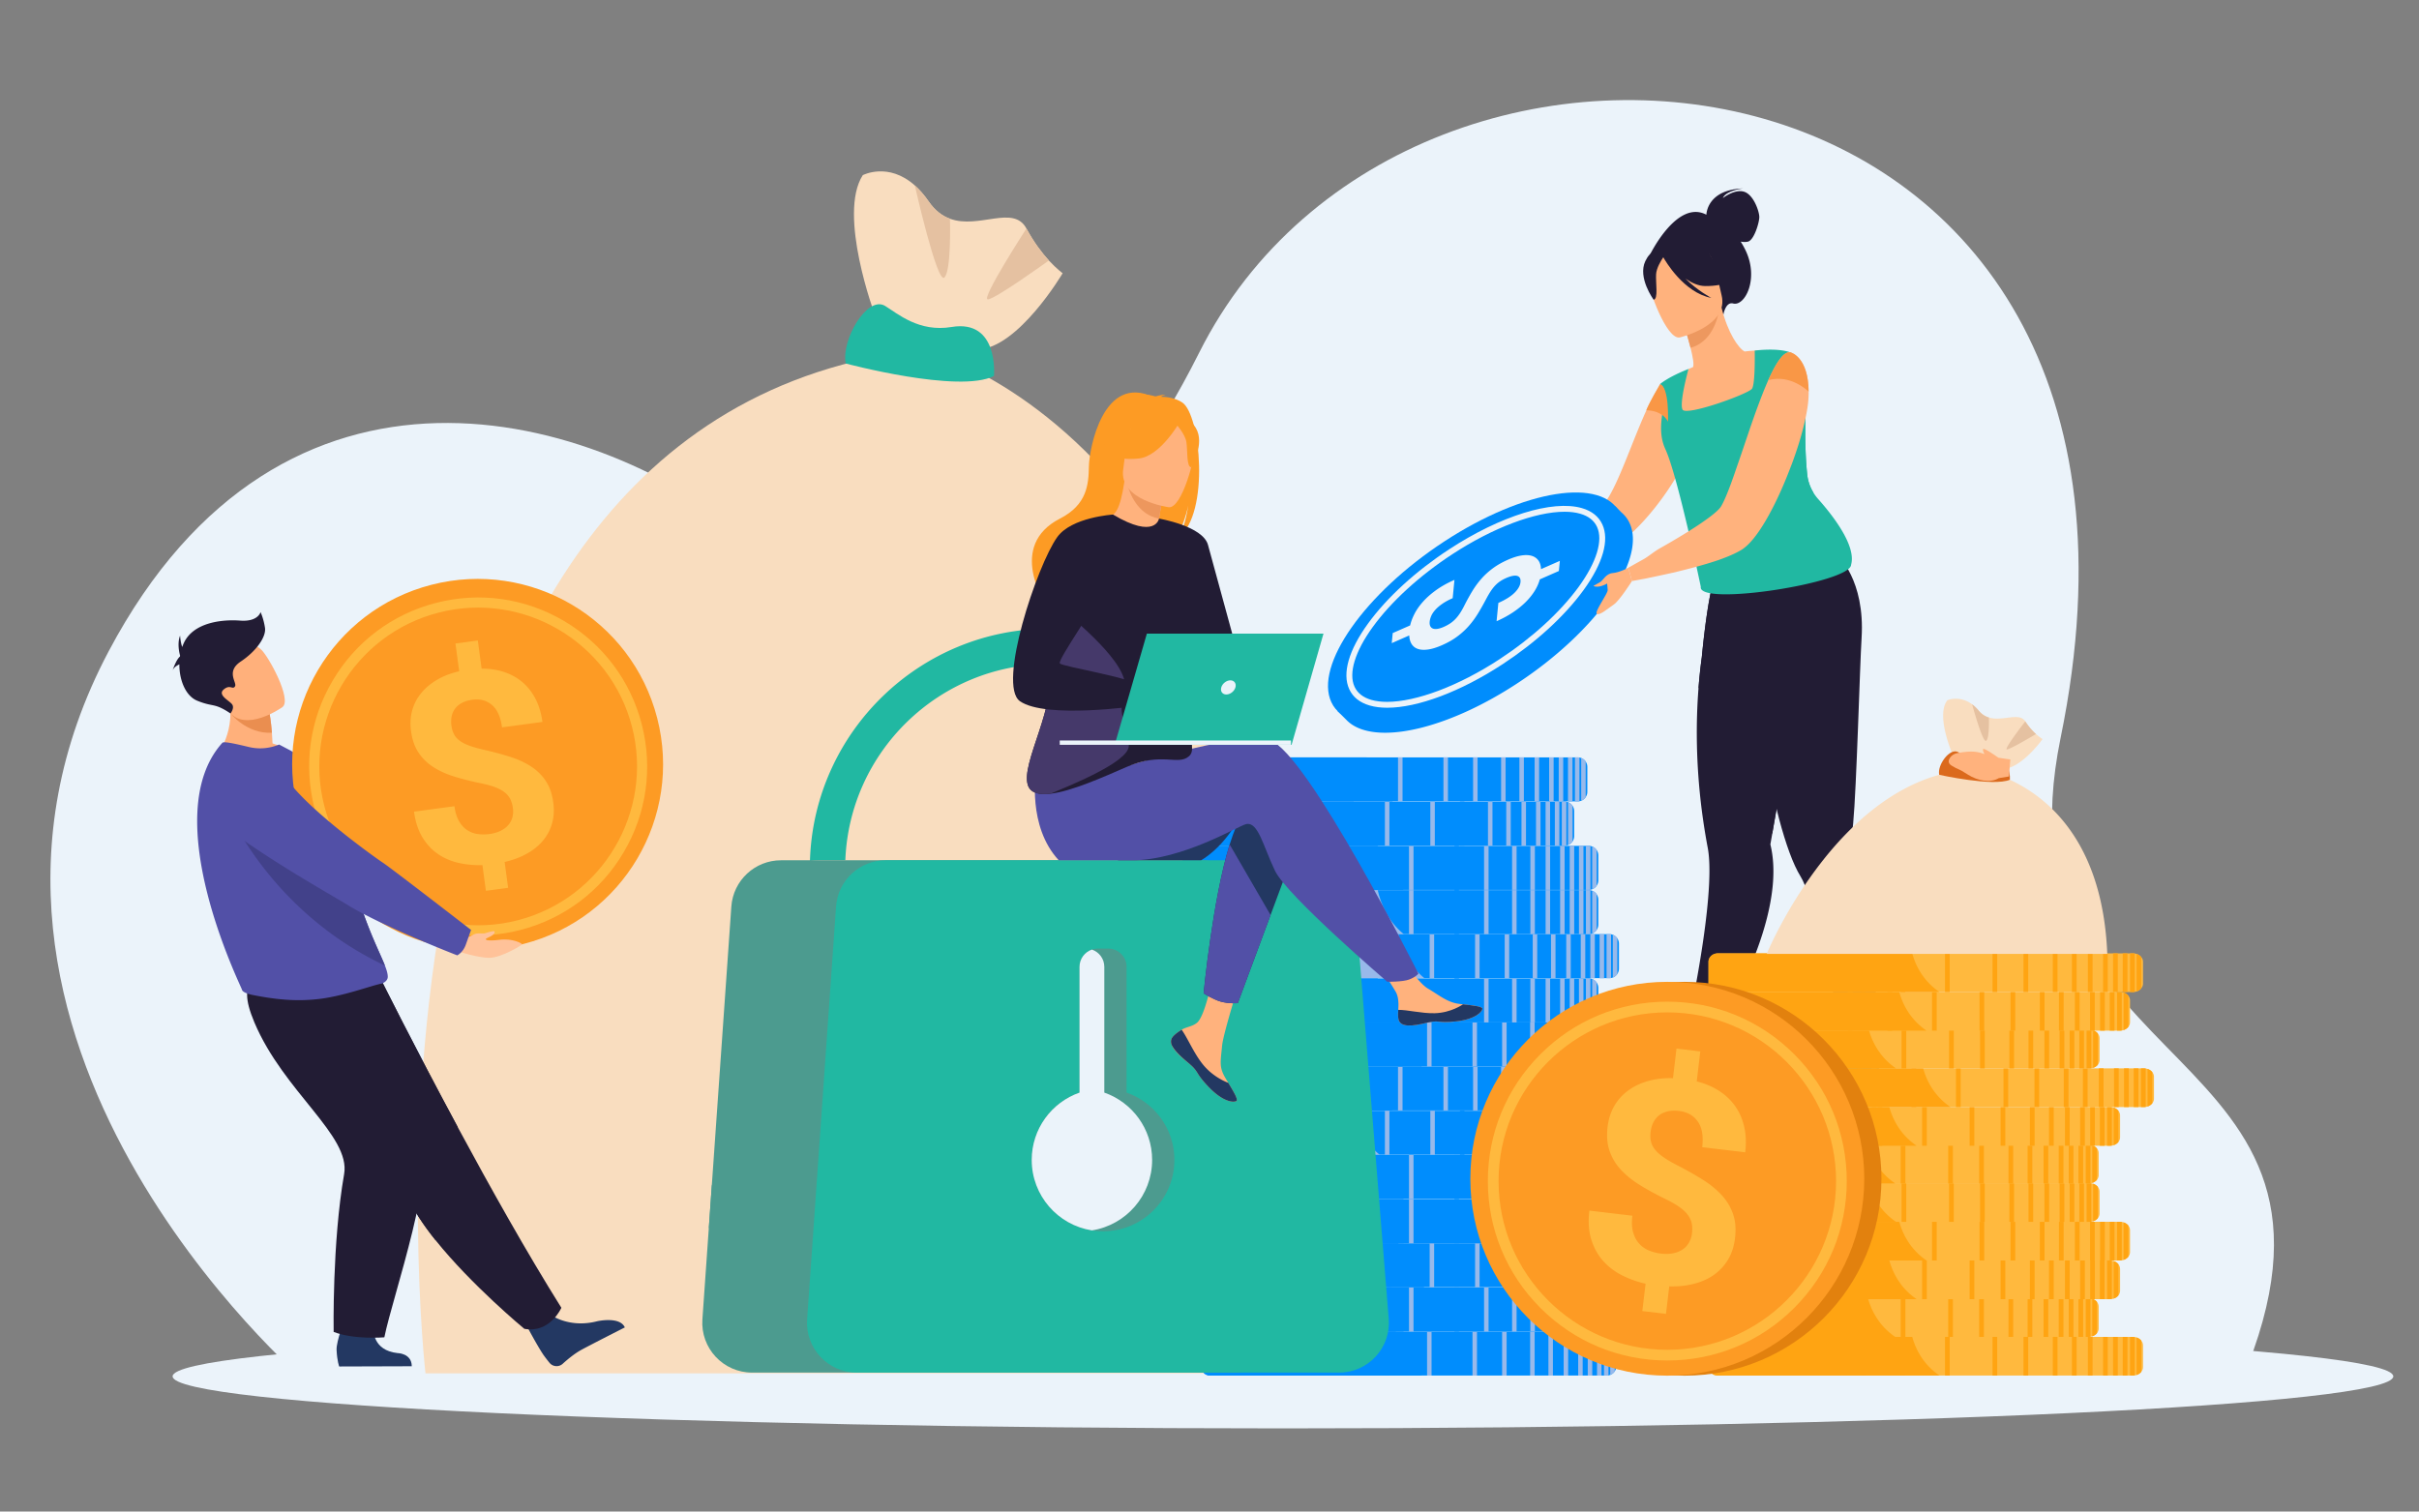 <svg xmlns="http://www.w3.org/2000/svg" style="isolation:isolate" viewBox="0 0 3200 2000" width="3200pt" height="2000pt"><rect x="0" y="0" width="3200" height="2000" fill="#808080" stroke="none"/><defs><clipPath id="a"><path d="M0 0h3200v2000H0z"/></clipPath></defs><g clip-path="url(#a)"><path d="M1697.152 1890c-811.221 0-1468.819-30.823-1468.819-68.845 0-38.021 657.598-68.845 1468.819-68.845 811.223 0 1468.848 30.824 1468.848 68.845 0 38.022-657.625 68.845-1468.848 68.845z" fill="#EBF3FA"/><path d="M403.421 1827.354S-127.31 1373.292 143.848 861.56c229.822-433.716 641.796-323.207 857.834-143.163 92.016 76.685 358.457 199.631 584.564-251.585 279.359-557.499 1334.269-437.741 1139.66 509.466-94.184 458.378 433.012 393.857 238.98 852.047l-2561.465-.971z" fill="#EBF3FA"/><path d="M2257.311 284.127c.102-2.816 2.274-33.166 48.503-34.752 0 0-22.724 2.711-26.663 12.704 0 0 15.482-12.347 28.082-8.376 12.615 3.971 20.015 26.056 20.088 33.32.072 7.263-6.923 30.679-14.932 32.67-3.027.753-6.517.552-9.689.012a109.374 109.374 0 016.213 11.083c18.451 37.865-.579 74.872-16.192 70.783-10.022-2.623-12.846 14.468-12.846 14.468l-97.309-78.773s35.743-73.951 74.745-53.139z" fill="#221C34"/><path d="M1792.358 867.416l-2.245 14.285c-2.317 5.276-4.301 10.725-5.995 16.306h-18.756c15.28-18.711 26.996-30.591 26.996-30.591z" fill="#AFCDFB"/><path d="M2223.422 1399.653l20.681 7.69s89.764-124.508 100.814-234.04c1.97-19.566 1.318-38.51-2.954-56.005 0 0 .883-5.011 2.418-13.874.71-4.142 1.579-9.11 2.578-14.816 2.926-16.728 6.937-39.61 11.528-65.65 10.558-59.959 24.245-136.6 34.875-192.94l-5.562-1.789-60.262-19.439-12.455-39.551-44.868-11.812s-10.022 19.607-18.972 112.227a687.752 687.752 0 00-4.287 40.075c-3.505 44.349-3.751 99.354 4.258 162.238a864.928 864.928 0 007.879 49.792c2.375 12.527 2.722 29.588 1.723 49.169-4.519 89.561-37.394 228.725-37.394 228.725z" fill="#221C34"/><path d="M2246.956 909.729l97.425 193.695c.71-4.142 1.579-9.11 2.578-14.816 2.926-16.728 6.937-39.61 11.528-65.65 10.558-59.959 24.245-136.6 34.875-192.94l-5.562-1.789-60.262-19.439-12.455-39.551-44.868-11.812s-10.022 19.607-18.972 112.227a687.752 687.752 0 00-4.287 40.075z" fill="#221C34"/><path d="M2289.81 782.284l2.26-19.342c37.785 10.037 138.744-28.044 138.744-28.044s36.598 32.176 31.804 109.308c-2.346 37.648-6.633 197.623-11.108 244.967-1.622 17.147-3.041 29.356-3.621 34.237-.014.029-.014.043-.014.043-.174 1.492.347 2.897 1.1 4.2 6.59 11.181 12.05 22.825 16.525 34.744 43.926 117.05-6.763 261.21-6.763 261.21l-13.151-5.3s-28.849-160.44-52.297-231.304c-3.982-12.02-7.791-21.477-11.282-27.111-10.195-16.453-19.653-43.333-28.241-75.296-16.221-60.436-29.284-139.048-37.974-199.731-1.202.055-25.982-102.581-25.982-102.581z" fill="#221C34"/><path d="M2018.549 718.004l2.824 18.926s1.246 0 3.433-.156c6.894-.47 23.621-1.408 42.55-3.443 28.459-2.814 62.247-7.819 75.701-16.108 20.493-12.513 54.122-50.834 76.02-89.154.623-.937 1.086-1.875 1.564-2.814 11.412-20.334 19.392-40.512 20.015-56.621.464-9.853-.623-18.299-2.665-25.651-2.65-9.697-7.038-17.36-11.571-23.147-.623-.94-1.246-1.877-2.187-2.661-7.517-8.914-14.86-12.668-14.86-12.668-3.751-1.566-7.82.313-12.049 4.849v.156c-3.433 3.599-7.184 9.071-10.79 15.953-.159.158-.304.314-.304.471-.782 1.406-1.564 2.97-2.505 4.691-.319.312-.478.782-.623 1.096a390.435 390.435 0 00-5.171 11.26c-19.233 41.916-39.726 105.42-56.772 124.344-7.357 8.134-40.986 24.088-67.721 35.976-19.247 8.446-34.889 14.701-34.889 14.701z" fill="#FFB27D"/><path d="M2217.629 547.687c11.861 5.501 26.184 9.247 43.506 10.193 64.969 3.56 79.713-53.389 82.406-91.186-9.37-3.392-17.567-3.072-22.303-2.818-4.606.253-9.414.725-13.368 1.215-7.951-4.151-22.231-24.315-30.486-58.045l-2.795 1.299-46.88 22.037s4.982 15.254 8.66 29.849c2.868 11.423 4.924 22.459 3.201 25.547-3.693 1.502-5.895 2.446-5.895 2.446s0 .018-.014.052c-.478 1.198-10.674 27.166-16.032 59.411z" fill="#FFB27D"/><path d="M2201.379 590.31a62.28 62.28 0 001.622 3.865c16.438 35.434 46.91 182.219 46.91 182.219-4.345 26.389 198.326-5.181 198.847-29.209 7.14-25.479-25.33-66.415-43.636-86.951a59.317 59.317 0 01-6.141-8.267 57.7 57.7 0 01-8.298-24.231c-3.592-34.062-2.231-65.985-2.535-85.396v-.001c-3.577-2.649-7.039-5.097-10.254-7.425-4.938-3.594-9.283-6.952-12.484-10.36-3.534-3.713-5.749-7.509-5.996-11.795-.188-3.239-.087-6.563.247-9.888.159-1.569.362-3.139.593-4.707 2.535-16.487 9.414-31.437 9.414-31.437-17.423-7.053-48.43-2.851-48.43-2.851s.043 1.72.058 4.539c.101 11.322 0 40.395-3.621 45.897-4.547 6.85-87.577 36.868-91.965 27.571-4.33-9.146 7.502-51.988 7.951-53.607.014-.034.014-.052.014-.052-27.806 10.919-37.756 20.08-37.756 20.08 16.757 10.867-7.502 47.634 5.46 82.006z" fill="#21B8A2"/><path d="M2227.709 430.392s4.982 15.238 8.66 29.849c27.402-7.646 35.715-36.446 38.22-51.886l-46.88 22.037z" fill="#ED985F"/><path d="M2221.944 446.527s65.549-15.171 55.469-55.848c-10.065-40.678-8.4-70.03-50.675-62.064-42.275 7.966-46.533 25.495-46.475 39.889.058 14.396 24.375 80.921 41.681 78.023z" fill="#FFB27D"/><path d="M2176.585 345.412c7.038-14.745 15.337-13.957 20.522-11.343 30.804-28.499 61.015-5.218 61.015-5.218 11.63 28.092 36.83 39.571 36.83 39.571s-10.066 10.311-39.263 10.084c-8.907-.069-17.871-4.162-26.025-9.803 15.728 15.845 34.179 25.492 34.179 25.492-36.54-6.992-61.045-49.29-63.55-53.783-3.1 4.571-9.023 14.3-9.515 22.516-.681 11.167 3.157 32.849-3.23 33.67 0 0-21.536-29.076-10.963-51.186z" fill="#221C34"/><path d="M2195.919 508.297s-15.786 27.533-18.147 34.618c0 0 20.464-.788 28.734 14.958 0 0 1.984-45.865-10.587-49.576z" fill="#F99746"/><path d="M2304.467 727.072c39.972-.423 73.833-41.932 94.514-75.105a57.7 57.7 0 01-8.298-24.231c-3.592-34.062-2.231-65.985-2.535-85.396v-.001c-3.577-2.649-7.039-5.097-10.254-7.425-4.938-3.594-9.283-6.952-12.484-10.36-32.745 55.328-115.137 203.091-60.943 202.518z" fill="#21B8A2"/><path d="M2382.254 1434.354h104.101s2.491-15.873-2.94-27.909c-5.213-11.542-13.382-16.8-11.427-30.775-6.604 6.821-17.393 14.439-32.441 12.411-1.839 2.998-11.905 18.987-18.06 23.419-6.807 4.881-37.133 3.143-39.233 22.854zm-223.512 0h104.102s3.895-16.612-2.94-27.909c-6.054-9.993-3.737-15.684.753-23.954-4.722 1.926-10.819 3.679-17.539 3.302-5.185-.304-10.674-2.665-15.482-5.445-4.475 5.098-23.665 26.851-29.66 31.152-6.793 4.881-37.134 3.143-39.234 22.854z" fill="#233862"/><path d="M2015.378 717.584s-19.291-3.761-23.694 0c-4.417 3.76-25.316 25.006-20.841 31.979 4.475 6.974 25.939-5.774 30.399-6.976 4.461-1.202 16.945-6.077 16.945-6.077l-2.809-18.926z" fill="#FFB27D"/><path d="M2155.657 692.016a41.108 41.108 0 00-5.46-8.672l-.029-.025a41.698 41.698 0 00-5.301-5.381l-8.023-8.127-2.114 1.557c-41.015-20.086-125.739 1.204-211.448 57.158-103.58 67.625-170.085 160.74-150.895 210.229l-2.926 2.158 11.514 11.485c.55.579 1.115 1.144 1.709 1.694l.318.319.102.072c2.925 2.68 6.256 4.983 9.964 6.938l.058.029h.014c40.494 21.217 126.13.101 212.766-56.471 105.521-68.89 172.561-164.236 149.751-212.963z" fill="#008DFD"/><path d="M1910.957 716.202c105.521-68.888 209.565-85.235 232.375-36.508 22.825 48.727-44.23 144.073-149.736 212.963-105.521 68.894-209.565 85.231-232.376 36.511-22.824-48.729 44.216-144.076 149.737-212.966z" fill="#008DFD"/><path d="M2069.601 677.142c-38.264 0-94.456 20.886-148.549 56.306-43.405 28.421-80.741 62.597-105.13 96.232-23.462 32.352-32.224 61.133-24.056 78.966 3.867 8.429 11.354 14.294 22.245 17.437 6.098 1.752 13.107 2.607 20.841 2.607 38.263 0 94.456-20.883 148.549-56.305 43.405-28.421 80.741-62.595 105.13-96.23 23.462-32.352 32.224-61.133 24.041-78.967-3.866-8.43-11.34-14.296-22.245-17.434-6.097-1.759-13.092-2.612-20.826-2.612zm-234.403 259.325c-8.559 0-16.365-.97-23.23-2.955-13.15-3.779-22.289-11.064-27.126-21.637-9.515-20.748-.71-51.551 24.809-86.738 24.924-34.379 62.985-69.24 107.157-98.164 67.837-44.42 136.833-65.873 175.762-54.659 13.165 3.791 22.289 11.075 27.141 21.647 9.515 20.747.71 51.55-24.809 86.737-24.939 34.378-63 69.241-107.157 98.164-55.875 36.591-112.546 57.59-152.547 57.605z" fill="#EBF3FA"/><path d="M1909.755 829.543c3.259-1.431 6.155-3 8.704-4.703a41.756 41.756 0 007.039-5.98c2.158-2.282 4.185-4.901 6.112-7.857 1.911-2.956 3.837-6.381 5.778-10.281 3.404-6.735 6.894-13.026 10.457-18.871a114.784 114.784 0 0111.991-16.255c4.418-4.99 9.472-9.572 15.149-13.752 5.677-4.177 12.311-7.936 19.914-11.275 6.59-2.895 12.528-4.754 17.799-5.575 5.272-.82 9.791-.664 13.542.467 3.751 1.133 6.691 3.169 8.82 6.112 2.128 2.943 3.302 6.774 3.504 11.494l24.896-10.936-1.289 13.403-25.243 11.088c-1.405 5.213-3.722 10.405-6.966 15.574-3.259 5.169-7.3 10.127-12.137 14.875-4.837 4.746-10.456 9.231-16.843 13.453-6.387 4.222-13.455 8.038-21.217 11.444l2.346-24.211c9.312-4.087 16.409-8.527 21.289-13.319 4.881-4.791 7.546-9.505 7.995-14.141.246-2.513-.073-4.448-.942-5.802-.869-1.356-2.158-2.219-3.866-2.593-1.709-.37-3.78-.291-6.214.241-2.418.531-5.069 1.428-7.936 2.689-2.868 1.26-5.504 2.681-7.879 4.261-2.375 1.579-4.62 3.488-6.734 5.727-2.115 2.236-4.142 4.869-6.112 7.897-1.969 3.028-4.041 6.627-6.227 10.797-3.549 6.745-7.126 13.037-10.732 18.874-3.621 5.836-7.647 11.257-12.108 16.264-4.46 5.005-9.529 9.598-15.192 13.776-5.677 4.178-12.281 7.919-19.812 11.224-6.822 2.998-12.861 4.894-18.133 5.686-5.286.792-9.761.605-13.425-.562-3.679-1.166-6.517-3.272-8.531-6.322-1.998-3.048-3.113-6.934-3.316-11.653l-23.158 10.169 1.289-13.32 23.042-10.118c1.144-4.943 3.085-10.088 5.837-15.438 2.751-5.35 6.473-10.662 11.18-15.938s10.486-10.385 17.351-15.325c6.864-4.941 14.946-9.455 24.258-13.544l-2.346 24.211c-5.504 2.42-10.153 4.954-13.932 7.605-3.78 2.652-6.865 5.328-9.24 8.03-2.39 2.703-4.128 5.353-5.229 7.95-1.1 2.598-1.767 5.041-1.998 7.333-.247 2.624.029 4.706.854 6.246.811 1.54 2.042 2.588 3.693 3.146 1.666.557 3.679.633 6.054.23 2.375-.403 4.997-1.234 7.864-2.495z" fill="#EBF3FA"/><path d="M2154.049 751.262l4.809 17.575s6.879-1.251 17.828-3.285c3.288-.626 5.156-1.093 5.156-1.093 8.762-1.721 19.247-4.067 30.66-6.57h.159c19.552-4.694 41.45-10.321 59.901-16.581 12.976-4.534 24.244-9.382 31.905-14.232.782-.469 1.405-.939 2.187-1.564 18.306-13.292 40.045-52.396 56.931-94.313 2.347-5.787 4.548-11.575 6.735-17.206 7.82-20.959 14.077-41.605 17.828-59.435 2.346-10.635 3.91-20.334 4.229-28.311.145-2.815.304-5.472.145-7.977-.304-45.357-22.825-51.615-22.825-51.615-.478-.156-.941-.311-1.564-.466-3.91-.627-7.98 2.03-12.209 7.193-5.315 6.412-10.949 16.891-16.728 29.559-8.921 20.178-18.306 46.299-27.068 72.263-4.837 14.233-9.544 28.466-14.222 41.603-2.665 7.978-5.329 15.485-7.82 22.368-4.852 13.138-9.24 23.773-13.151 30.499-2.491 4.379-9.689 10.479-19.233 17.362-16.582 12.043-40.826 26.59-61.942 38.476-8.748 5.005-15.236 10.992-22.13 14.745a1172.833 1172.833 0 00-19.581 11.005z" fill="#FFB27D"/><path d="M2339.24 503.007c30.124-8.3 53.34 15.209 53.34 15.209-.377-45.284-22.912-51.484-22.912-51.484-9.066-3.756-19.581 11.951-30.428 36.275z" fill="#F99746"/><path d="M2158.858 768.837s-16.482 26.002-24.042 31.044c-7.56 5.042-18.552 14.801-22.39 12.443-3.838-2.359 14.57-26.813 14.324-31.603-.261-4.791-.768-8.572-.768-8.572s-11.659 6.843-18.147 3.025c0 0 5.04-2.521 9.081-5.042 4.026-2.52 7.4-11.093 16.423-11.849 9.037-.756 20.71-7.021 20.71-7.021l4.809 17.575z" fill="#FFB27D"/><path d="M1405.728 361.534s-58.757 99.552-112.632 100.937c-53.876 1.385-135.834-46.143-135.834-46.143s-49.458-132.661-15.916-184.572c0 0 33.658-17.765 68.836 13.612 6.04 5.421 12.166 12.228 18.205 20.995 8.53 12.344 18.118 19.38 28.285 23.071 38.437 14.075 84.072-19.033 101.133 12.92 9.964 18.573 20.797 32.53 29.718 42.338 10.543 11.305 18.205 16.842 18.205 16.842zM562.848 1817.19S418.562 551.37 1221.204 462.471c0 0 622.829 148.315 467.501 1354.719H562.848z" fill="#F9DDBF"/><path d="M1118.782 480.965s149.852 40.1 196.081 16.534c0 0 6.995-75.403-56.12-64.828-43.188 7.237-71.313-17.742-87.867-27.879-23.418-14.344-58.307 44.629-52.094 76.173z" fill="#21B8A2"/><path d="M1249.199 367.301c-9.588 8.652-39.017-121.933-39.017-121.933 6.04 5.421 12.166 12.228 18.205 20.995 8.53 12.344 18.118 19.38 28.285 23.071.101 3.808 1.825 69.446-7.473 77.867zm138.324-22.609c-2.114 1.499-71.414 51.448-80.814 51.448-9.587 0 51.096-93.786 51.096-93.786 9.964 18.573 20.797 32.53 29.718 42.338z" fill="#E5C1A1"/><path d="M2138.249 1774.538v32.905c0 2.621-.811 5.054-2.173 7.082-1.448 2.129-3.519 3.809-5.952 4.736-.753.304-1.521.521-2.332.651a11.29 11.29 0 01-2.23.203h-524.158c-6.749 0-12.325-5.344-12.658-12.021-.015-.217-.015-.434-.015-.651v-32.905c0-.217 0-.434.015-.652.333-6.676 5.909-12.035 12.658-12.035h524.158c.768 0 1.506.073 2.23.203.811.145 1.579.362 2.332.652a12.817 12.817 0 015.952 4.75 12.666 12.666 0 012.173 7.082z" fill="#008DFD"/><path d="M1846.379 1761.851h-246.337c-6.024 0-10.992 5.359-11.296 12.035-.015.218-.015.435-.015.652v32.905c0 .217 0 .434.015.651.304 6.677 5.272 12.021 11.296 12.021h181.266v.015h5.952v-.015h44.288v.015h5.953v-.015h43.361c-21.391-17.379-30.558-41.116-34.483-58.264z" fill="#008DFD"/><path d="M2068.515 1820.13h5.952v-58.279h-5.952v58.279zm-20.175 0h5.953v-58.279h-5.953v58.279zm-24.186 0h5.967v-58.279h-5.967v58.279zm-37.061 0h5.952v-58.279h-5.952v58.279zm-39.19 0h5.952v-58.279h-5.952v58.279zm-60.089 0h5.952v-58.279h-5.952v58.279zm199.89 0h5.953v-58.279h-5.953v58.279zm12.673 0h5.966v-58.279h-5.966v58.279zm12.252 0h5.952v-58.279h-5.952v58.279zm9.211-58.279v58.264h3.722c.768 0 1.506-.058 2.23-.203v-57.858a12.548 12.548 0 00-2.23-.203h-3.722zm8.284.855v56.555c2.433-.927 4.504-2.607 5.952-4.736v-47.069a12.817 12.817 0 00-5.952-4.75z" fill="#98B9EA"/><path d="M2114.367 1716.26v32.904c0 2.622-.797 5.055-2.173 7.082a12.825 12.825 0 01-5.952 4.751 12.752 12.752 0 01-4.562.854h-524.144c-6.763 0-12.325-5.358-12.672-12.035-.015-.217-.015-.434-.015-.652v-32.904c0-.218 0-.435.015-.652.347-6.677 5.909-12.035 12.672-12.035h524.144a12.752 12.752 0 014.562.854 12.825 12.825 0 015.952 4.751 12.553 12.553 0 012.173 7.082z" fill="#008DFD"/><path d="M1822.497 1703.573h-246.322c-6.039 0-11.007 5.358-11.311 12.035-.015.217-.015.434-.015.652v32.904c0 .218 0 .435.015.652.304 6.677 5.272 12.035 11.311 12.035h280.805c-21.391-17.394-30.558-41.116-34.483-58.278z" fill="#008DFD"/><path d="M2044.633 1761.851h5.952v-58.264h-5.952v58.264zm-20.175 0h5.967v-58.264h-5.967v58.264zm-24.171 0h5.952v-58.264h-5.952v58.264zm-37.076 0h5.967v-58.264h-5.967v58.264z" fill="#98B9EA"/><path d="M1924.021 1761.851h5.952v-58.264h-5.952v58.264z" fill="#008DFD"/><path d="M1863.932 1761.851h5.952v-58.264h-5.952v58.264zm199.89 0h5.953v-58.264h-5.953v58.264zm12.687 0h5.952v-58.264h-5.952v58.264zm12.238 0h5.952v-58.264h-5.952v58.264zm9.211-58.278v58.278h3.722c.768 0 1.506-.072 2.245-.203v-57.872a12.752 12.752 0 00-2.245-.203h-3.722zm8.284.854v56.57a12.825 12.825 0 005.952-4.751v-47.068a12.825 12.825 0 00-5.952-4.751z" fill="#98B9EA"/><path d="M2141.667 1657.72v32.905c0 2.622-.797 5.055-2.173 7.082-1.448 2.129-3.519 3.809-5.952 4.736-.739.304-1.521.521-2.317.652-.739.145-1.477.203-2.245.203h-524.144c-6.763 0-12.325-5.345-12.672-12.021-.015-.217-.015-.435-.015-.652v-32.905c0-.217 0-.434.015-.651.347-6.677 5.909-12.035 12.672-12.035h524.144c.768 0 1.506.072 2.245.202.796.145 1.578.362 2.317.652a12.817 12.817 0 015.952 4.75 12.558 12.558 0 012.173 7.082z" fill="#008DFD"/><path d="M1849.797 1645.034h-246.322c-6.04 0-11.007 5.358-11.311 12.035-.015.217-.015.434-.015.651v32.905c0 .217 0 .435.015.652.304 6.676 5.271 12.021 11.311 12.021h181.251v.014h5.967v-.014h44.273v.014h5.967v-.014h43.347c-21.376-17.394-30.544-41.117-34.483-58.264z" fill="#008DFD"/><path d="M2071.933 1703.312h5.952v-58.278h-5.952v58.278zm-20.175 0h5.967v-58.278h-5.967v58.278zm-24.172 0h5.953v-58.278h-5.953v58.278zm-37.075 0h5.967v-58.278h-5.967v58.278zm-39.19 0h5.952v-58.278h-5.952v58.278zm-60.089 0h5.952v-58.278h-5.952v58.278zm199.89 0h5.967v-58.278h-5.967v58.278zm12.687 0h5.952v-58.278h-5.952v58.278zm12.238 0h5.967v-58.278h-5.967v58.278zm9.211-58.278v58.264h3.722c.768 0 1.506-.058 2.245-.203v-57.859a12.847 12.847 0 00-2.245-.202h-3.722zm8.284.854v56.555c2.433-.927 4.504-2.607 5.952-4.736v-47.069a12.817 12.817 0 00-5.952-4.75z" fill="#98B9EA"/><path d="M2114.367 1599.442v32.905c0 2.621-.797 5.054-2.173 7.082a12.817 12.817 0 01-5.952 4.75c-.739.29-1.521.507-2.317.652-.739.13-1.477.203-2.245.203h-524.144c-6.763 0-12.325-5.359-12.672-12.036-.015-.217-.015-.434-.015-.651v-32.905c0-.217 0-.434.015-.652.347-6.676 5.909-12.035 12.672-12.035h524.144c.768 0 1.506.073 2.245.217.796.131 1.578.348 2.317.652 2.433.927 4.504 2.607 5.952 4.736a12.558 12.558 0 012.173 7.082z" fill="#008DFD"/><path d="M1822.497 1586.755h-246.322c-6.039 0-11.007 5.359-11.311 12.035-.015.218-.015.435-.015.652v32.905c0 .217 0 .434.015.651.304 6.677 5.272 12.036 11.311 12.036h280.805c-21.391-17.394-30.558-41.117-34.483-58.279z" fill="#008DFD"/><path d="M2044.633 1645.034h5.952v-58.264h-5.952v58.264zm-20.175 0h5.967v-58.264h-5.967v58.264zm-24.171 0h5.952v-58.264h-5.952v58.264zm-37.076 0h5.967v-58.264h-5.967v58.264z" fill="#98B9EA"/><path d="M1924.021 1645.034h5.952v-58.264h-5.952v58.264z" fill="#008DFD"/><path d="M1863.932 1645.034h5.952v-58.264h-5.952v58.264zm199.89 0h5.953v-58.264h-5.953v58.264zm12.687 0h5.952v-58.264h-5.952v58.264zm12.238 0h5.952v-58.264h-5.952v58.264zm9.211-58.279v58.279h3.722c.768 0 1.506-.073 2.245-.203v-57.859a11.632 11.632 0 00-2.245-.217h-3.722zm8.284.869v56.555a12.817 12.817 0 005.952-4.75v-47.069c-1.448-2.129-3.519-3.809-5.952-4.736z" fill="#98B9EA"/><path d="M2114.367 1540.888v32.92c0 2.621-.797 5.054-2.173 7.067a12.733 12.733 0 01-5.952 4.751c-.739.304-1.521.521-2.317.651-.739.131-1.477.203-2.245.203h-524.144c-6.763 0-12.325-5.359-12.672-12.021-.015-.217-.015-.434-.015-.651v-32.92c0-.217 0-.434.015-.651.347-6.662 5.909-12.021 12.672-12.021h524.144c.768 0 1.506.072 2.245.203a12.725 12.725 0 018.269 5.402 12.473 12.473 0 012.173 7.067z" fill="#008DFD"/><path d="M1822.497 1528.216h-246.322c-6.039 0-11.007 5.359-11.311 12.021-.015.217-.015.434-.015.651v32.92c0 .217 0 .434.015.651.304 6.662 5.272 12.021 11.311 12.021h280.805c-21.391-17.394-30.558-41.116-34.483-58.264z" fill="#008DFD"/><path d="M2044.633 1586.48h5.952v-58.264h-5.952v58.264zm-20.175 0h5.967v-58.264h-5.967v58.264zm-24.171 0h5.952v-58.264h-5.952v58.264zm-37.076 0h5.967v-58.264h-5.967v58.264z" fill="#98B9EA"/><path d="M1924.021 1586.48h5.952v-58.264h-5.952v58.264z" fill="#008DFD"/><path d="M1863.932 1586.48h5.952v-58.264h-5.952v58.264zm199.89 0h5.953v-58.264h-5.953v58.264zm12.687 0h5.952v-58.264h-5.952v58.264zm12.238 0h5.952v-58.264h-5.952v58.264zm9.211-58.264v58.264h3.722c.768 0 1.506-.072 2.245-.203v-57.858a12.752 12.752 0 00-2.245-.203h-3.722zm8.284.855v56.555a12.733 12.733 0 005.952-4.751v-47.054a12.725 12.725 0 00-5.952-4.75z" fill="#98B9EA"/><path d="M2082.461 1482.349v32.905c0 2.621-.796 5.055-2.172 7.082a12.817 12.817 0 01-5.952 4.75c-.739.29-1.521.507-2.318.652-.738.13-1.477.203-2.244.203h-524.144c-6.764 0-12.325-5.359-12.673-12.035-.014-.217-.014-.435-.014-.652v-32.905c0-.217 0-.434.014-.651.348-6.677 5.909-12.036 12.673-12.036h524.144c.767 0 1.506.073 2.244.203.797.145 1.579.362 2.318.652a12.817 12.817 0 015.952 4.75 12.557 12.557 0 012.172 7.082z" fill="#008DFD"/><path d="M1790.591 1469.662h-246.322c-6.039 0-11.006 5.359-11.311 12.036-.014.217-.014.434-.014.651v32.905c0 .217 0 .435.014.652.305 6.676 5.272 12.035 11.311 12.035h280.806c-21.377-17.394-30.559-41.117-34.484-58.279zm222.136 58.279h5.953v-58.279h-5.953v58.279zm-20.174 0h5.967v-58.279h-5.967v58.279zm-24.172 0h5.953v-58.279h-5.953v58.279z" fill="#98B9EA"/><path d="M1931.305 1527.941h5.967v-58.279h-5.967v58.279z" fill="#008DFD"/><path d="M1892.115 1527.941h5.953v-58.279h-5.953v58.279zm-60.089 0h5.953v-58.279h-5.953v58.279zm199.891 0h5.952v-58.279h-5.952v58.279zm12.687 0h5.952v-58.279h-5.952v58.279zm12.238 0h5.966v-58.279h-5.966v58.279zm9.211-58.279v58.279h3.722c.767 0 1.506-.073 2.244-.203v-57.873a12.836 12.836 0 00-2.244-.203h-3.722zm8.284.855v56.569a12.817 12.817 0 005.952-4.75v-47.069a12.817 12.817 0 00-5.952-4.75z" fill="#98B9EA"/><path d="M2099.826 1423.796v32.904c0 2.622-.796 5.055-2.172 7.082a12.754 12.754 0 01-5.953 4.751 12.52 12.52 0 01-2.317.652c-.724.13-1.463.202-2.23.202h-524.158c-6.764 0-12.325-5.358-12.673-12.035 0-.217-.014-.434-.014-.652v-32.904c0-.218.014-.435.014-.652.348-6.677 5.909-12.021 12.673-12.021h524.158c.767 0 1.506.058 2.23.189.797.144 1.579.362 2.317.666a12.632 12.632 0 015.953 4.736 12.552 12.552 0 012.172 7.082z" fill="#008DFD"/><path d="M1807.956 1411.123h-246.322c-6.025 0-10.992 5.344-11.311 12.021 0 .217-.014.434-.014.652v32.904c0 .218.014.435.014.652.319 6.677 5.286 12.035 11.311 12.035h280.82c-21.391-17.393-30.559-41.116-34.498-58.264z" fill="#008DFD"/><path d="M2030.092 1469.387h5.967v-58.264h-5.967v58.264zm-20.16 0h5.952v-58.264h-5.952v58.264zm-24.186 0h5.967v-58.264h-5.967v58.264zm-37.061 0h5.952v-58.264h-5.952v58.264zm-39.205 0h5.967v-58.264h-5.967v58.264zm-60.089 0h5.967v-58.264h-5.967v58.264zm199.905 0h5.952v-58.264h-5.952v58.264zm12.672 0h5.967v-58.264h-5.967v58.264zm12.253 0h5.952v-58.264h-5.952v58.264zm9.211-58.264v58.264h3.722c.767 0 1.506-.072 2.23-.202v-57.873a12.468 12.468 0 00-2.23-.189h-3.722zm8.269.855v56.555a12.754 12.754 0 005.953-4.751v-47.068a12.632 12.632 0 00-5.953-4.736z" fill="#98B9EA"/><path d="M2138.249 1365.532v32.904c0 2.622-.811 5.055-2.173 7.083-1.448 2.128-3.519 3.808-5.952 4.735-.753.305-1.521.522-2.332.652-.724.145-1.462.217-2.23.217h-524.158c-6.749 0-12.325-5.358-12.658-12.035-.015-.217-.015-.434-.015-.652v-32.904c0-.217 0-.435.015-.652.333-6.676 5.909-12.035 12.658-12.035h524.158c.768 0 1.506.072 2.23.203.811.145 1.579.362 2.332.651a12.825 12.825 0 015.952 4.751 12.661 12.661 0 012.173 7.082z" fill="#008DFD"/><path d="M1846.379 1352.845h-246.337c-6.024 0-10.992 5.359-11.296 12.035-.015.217-.015.435-.015.652v32.904c0 .218 0 .435.015.652.304 6.677 5.272 12.035 11.296 12.035h280.82c-21.391-17.393-30.558-41.116-34.483-58.278z" fill="#008DFD"/><path d="M2068.515 1411.123h5.952v-58.278h-5.952v58.278zm-20.175 0h5.953v-58.278h-5.953v58.278zm-24.186 0h5.967v-58.278h-5.967v58.278zm-37.061 0h5.952v-58.278h-5.952v58.278zm-39.19 0h5.952v-58.278h-5.952v58.278zm-60.089 0h5.952v-58.278h-5.952v58.278zm199.89 0h5.953v-58.278h-5.953v58.278zm12.673 0h5.966v-58.278h-5.966v58.278zm12.252 0h5.952v-58.278h-5.952v58.278zm9.211-58.278v58.278h3.722c.768 0 1.506-.072 2.23-.217v-57.858a12.455 12.455 0 00-2.23-.203h-3.722zm8.284.854v56.555c2.433-.927 4.504-2.607 5.952-4.735v-47.069a12.825 12.825 0 00-5.952-4.751z" fill="#98B9EA"/><path d="M2114.367 1307.253v32.905c0 2.621-.797 5.055-2.173 7.082a12.817 12.817 0 01-5.952 4.75c-.739.29-1.521.507-2.317.652-.739.131-1.477.203-2.245.203h-524.144c-6.763 0-12.325-5.359-12.672-12.035-.015-.217-.015-.435-.015-.652v-32.905c0-.217 0-.434.015-.651.347-6.677 5.909-12.036 12.672-12.036h524.144c.768 0 1.506.073 2.245.218.796.13 1.578.347 2.317.651 2.433.927 4.504 2.607 5.952 4.736a12.558 12.558 0 012.173 7.082z" fill="#008DFD"/><path d="M1822.497 1294.566h-246.322c-6.039 0-11.007 5.359-11.311 12.036-.015.217-.015.434-.015.651v32.905c0 .217 0 .435.015.652.304 6.676 5.272 12.035 11.311 12.035h280.805c-21.391-17.394-30.558-41.117-34.483-58.279z" fill="#008DFD"/><path d="M2044.633 1352.845h5.952v-58.264h-5.952v58.264zm-20.175 0h5.967v-58.264h-5.967v58.264zm-24.171 0h5.952v-58.264h-5.952v58.264zm-37.076 0h5.967v-58.264h-5.967v58.264z" fill="#98B9EA"/><path d="M1924.021 1352.845h5.952v-58.264h-5.952v58.264z" fill="#008DFD"/><path d="M1863.932 1352.845h5.952v-58.264h-5.952v58.264zm199.89 0h5.953v-58.264h-5.953v58.264zm12.687 0h5.952v-58.264h-5.952v58.264zm12.238 0h5.952v-58.264h-5.952v58.264zm9.211-58.279v58.279h3.722c.768 0 1.506-.072 2.245-.203v-57.858a11.554 11.554 0 00-2.245-.218h-3.722zm8.284.869v56.555a12.817 12.817 0 005.952-4.75v-47.069c-1.448-2.129-3.519-3.809-5.952-4.736z" fill="#98B9EA"/><path d="M2141.667 1248.714v32.905c0 2.621-.797 5.054-2.173 7.082a12.795 12.795 0 01-5.952 4.736c-.739.304-1.521.521-2.317.652-.739.144-1.477.202-2.245.202h-524.144c-6.763 0-12.325-5.344-12.672-12.02-.015-.218-.015-.435-.015-.652v-32.905c0-.217 0-.434.015-.652.347-6.676 5.909-12.035 12.672-12.035h524.144c.768 0 1.506.073 2.245.203.796.145 1.578.362 2.317.652a12.817 12.817 0 015.952 4.75 12.558 12.558 0 012.173 7.082z" fill="#008DFD"/><path d="M1849.797 1236.027h-246.322c-6.04 0-11.007 5.359-11.311 12.035-.015.218-.015.435-.015.652v32.905c0 .217 0 .434.015.652.304 6.676 5.271 12.02 11.311 12.02h181.251v.015h5.967v-.015h44.273v.015h5.967v-.015h43.347c-21.376-17.379-30.544-41.116-34.483-58.264zm222.136 58.279h5.952v-58.279h-5.952v58.279zm-20.175 0h5.967v-58.279h-5.967v58.279zm-24.172 0h5.953v-58.279h-5.953v58.279zm-37.075 0h5.967v-58.279h-5.967v58.279zm-39.19 0h5.952v-58.279h-5.952v58.279zm-60.089 0h5.952v-58.279h-5.952v58.279zm199.89 0h5.967v-58.279h-5.967v58.279zm12.687 0h5.952v-58.279h-5.952v58.279zm12.238 0h5.967v-58.279h-5.967v58.279zm9.211-58.279v58.264h3.722c.768 0 1.506-.058 2.245-.202v-57.859a12.848 12.848 0 00-2.245-.203h-3.722zm8.284.855v56.555a12.795 12.795 0 005.952-4.736v-47.069a12.817 12.817 0 00-5.952-4.75z" fill="#98B9EA"/><path d="M2114.367 1190.436v32.905c0 2.621-.797 5.054-2.173 7.082a12.817 12.817 0 01-5.952 4.75c-.739.29-1.521.507-2.317.652-.739.13-1.477.202-2.245.202h-524.144c-6.763 0-12.325-5.358-12.672-12.035-.015-.217-.015-.434-.015-.651v-32.905c0-.217 0-.435.015-.652.347-6.676 5.909-12.021 12.672-12.021h524.144c.768 0 1.506.058 2.245.203.796.131 1.578.348 2.317.652 2.433.927 4.504 2.607 5.952 4.736a12.553 12.553 0 012.173 7.082z" fill="#008DFD"/><path d="M1822.497 1177.763h-246.322c-6.039 0-11.007 5.345-11.311 12.021-.015.217-.015.435-.015.652v32.905c0 .217 0 .434.015.651.304 6.677 5.272 12.035 11.311 12.035h280.805c-21.391-17.393-30.558-41.116-34.483-58.264zm222.136 58.264h5.952v-58.264h-5.952v58.264zm-20.175 0h5.967v-58.264h-5.967v58.264zm-24.171 0h5.952v-58.264h-5.952v58.264zm-37.076 0h5.967v-58.264h-5.967v58.264z" fill="#98B9EA"/><path d="M1924.021 1236.027h5.952v-58.264h-5.952v58.264z" fill="#008DFD"/><path d="M1863.932 1236.027h5.952v-58.264h-5.952v58.264zm199.89 0h5.953v-58.264h-5.953v58.264zm12.687 0h5.952v-58.264h-5.952v58.264zm12.238 0h5.952v-58.264h-5.952v58.264zm9.211-58.264v58.264h3.722c.768 0 1.506-.072 2.245-.202v-57.859a11.548 11.548 0 00-2.245-.203h-3.722zm8.284.855v56.555a12.817 12.817 0 005.952-4.75v-47.069c-1.448-2.129-3.519-3.809-5.952-4.736z" fill="#98B9EA"/><path d="M2114.367 1131.897v32.904c0 2.622-.797 5.055-2.173 7.082a12.788 12.788 0 01-5.952 4.736c-.739.304-1.521.522-2.317.652-.739.145-1.477.203-2.245.203h-524.144c-6.763 0-12.325-5.344-12.672-12.021-.015-.217-.015-.434-.015-.652v-32.904c0-.218 0-.435.015-.652.347-6.677 5.909-12.035 12.672-12.035h524.144a12.752 12.752 0 014.562.854 12.825 12.825 0 015.952 4.751 12.52 12.52 0 012.173 7.082z" fill="#008DFD"/><path d="M1822.497 1119.21h-246.322c-6.039 0-11.007 5.358-11.311 12.035-.015.217-.015.434-.015.652v32.904c0 .218 0 .435.015.652.304 6.677 5.272 12.021 11.311 12.021h280.805c-21.391-17.394-30.558-41.117-34.483-58.264z" fill="#008DFD"/><path d="M2044.633 1177.474h5.952v-58.264h-5.952v58.264zm-20.175 0h5.967v-58.264h-5.967v58.264zm-24.171 0h5.952v-58.264h-5.952v58.264zm-37.076 0h5.967v-58.264h-5.967v58.264z" fill="#98B9EA"/><path d="M1924.021 1177.474h5.952v-58.264h-5.952v58.264z" fill="#008DFD"/><path d="M1863.932 1177.474h5.952v-58.264h-5.952v58.264zm199.89 0h5.953v-58.264h-5.953v58.264zm12.687 0h5.952v-58.264h-5.952v58.264zm12.238 0h5.952v-58.264h-5.952v58.264zm9.211-58.264v58.264h3.722c.768 0 1.506-.058 2.245-.203v-57.858a12.752 12.752 0 00-2.245-.203h-3.722zm8.284.854v56.555a12.788 12.788 0 005.952-4.736v-47.068a12.825 12.825 0 00-5.952-4.751z" fill="#98B9EA"/><path d="M2082.461 1073.343v32.905c0 2.621-.796 5.054-2.172 7.082a12.817 12.817 0 01-5.952 4.75c-.739.29-1.521.507-2.318.652-.738.13-1.477.203-2.244.203h-524.144c-6.764 0-12.325-5.359-12.673-12.035-.014-.218-.014-.435-.014-.652v-32.905c0-.217 0-.434.014-.652.348-6.676 5.909-12.035 12.673-12.035h524.144c.767 0 1.506.073 2.244.203.797.145 1.579.362 2.318.652a12.817 12.817 0 015.952 4.75 12.557 12.557 0 012.172 7.082z" fill="#008DFD"/><path d="M1790.591 1060.656h-246.322c-6.039 0-11.006 5.359-11.311 12.035-.014.218-.014.435-.014.652v32.905c0 .217 0 .434.014.652.305 6.676 5.272 12.035 11.311 12.035h280.806c-21.377-17.394-30.559-41.117-34.484-58.279z" fill="#008DFD"/><path d="M2012.727 1118.935h5.953v-58.279h-5.953v58.279zm-20.174 0h5.967v-58.279h-5.967v58.279zm-24.172 0h5.953v-58.279h-5.953v58.279z" fill="#98B9EA"/><path d="M1931.305 1118.935h5.967v-58.279h-5.967v58.279z" fill="#008DFD"/><path d="M1892.115 1118.935h5.953v-58.279h-5.953v58.279zm-60.089 0h5.953v-58.279h-5.953v58.279zm199.891 0h5.952v-58.279h-5.952v58.279zm12.687 0h5.952v-58.279h-5.952v58.279zm12.238 0h5.966v-58.279h-5.966v58.279zm9.211-58.279v58.279h3.722c.767 0 1.506-.073 2.244-.203v-57.873a12.836 12.836 0 00-2.244-.203h-3.722zm8.284.855v56.569a12.817 12.817 0 005.952-4.75v-47.069a12.817 12.817 0 00-5.952-4.75z" fill="#98B9EA"/><path d="M2099.826 1014.789v32.905c0 2.622-.796 5.055-2.172 7.082a12.754 12.754 0 01-5.953 4.751c-.738.289-1.52.506-2.317.651-.724.131-1.463.203-2.23.203h-524.158c-6.764 0-12.325-5.359-12.673-12.035 0-.217-.014-.435-.014-.652v-32.905c0-.217.014-.434.014-.651.348-6.677 5.909-12.021 12.673-12.021h524.158c.767 0 1.506.058 2.23.203.797.13 1.579.347 2.317.652a12.715 12.715 0 015.953 4.735 12.557 12.557 0 012.172 7.082z" fill="#008DFD"/><path d="M1807.956 1002.117h-246.322c-6.025 0-10.992 5.344-11.311 12.021 0 .217-.014.434-.014.651v32.905c0 .217.014.435.014.652.319 6.676 5.286 12.035 11.311 12.035h280.82c-21.391-17.394-30.559-41.116-34.498-58.264z" fill="#008DFD"/><path d="M2030.092 1060.381h5.967v-58.264h-5.967v58.264zm-20.16 0h5.952v-58.264h-5.952v58.264zm-24.186 0h5.967v-58.264h-5.967v58.264zm-37.061 0h5.952v-58.264h-5.952v58.264zm-39.205 0h5.967v-58.264h-5.967v58.264zm-60.089 0h5.967v-58.264h-5.967v58.264zm199.905 0h5.952v-58.264h-5.952v58.264zm12.672 0h5.967v-58.264h-5.967v58.264zm12.253 0h5.952v-58.264h-5.952v58.264zm9.211-58.264v58.264h3.722c.767 0 1.506-.072 2.23-.203v-57.858a11.297 11.297 0 00-2.23-.203h-3.722zm8.269.855v56.555a12.754 12.754 0 005.953-4.751v-47.069a12.624 12.624 0 00-5.953-4.735z" fill="#98B9EA"/><path d="M1388.16 831.848c-171.229 0-311.175 136.539-316.679 306.45-.014.29-.014.579-.029.869a91.972 91.972 0 0112.716-.869h34.092c5.489-144.161 124.465-259.692 269.9-259.692 145.479 0 264.426 115.531 269.929 259.692h46.75c-5.503-169.911-145.45-306.45-316.679-306.45z" fill="#21B8A2"/><path d="M1632.918 1816.176H994.897c-38.191 0-68.373-32.369-65.708-70.473l8.443-120.351 3.968-56.57 25.866-369.237c2.419-34.497 31.109-61.247 65.709-61.247h555.701c34.324 0 62.899 26.344 65.65 60.567l44.042 546.157c3.1 38.336-27.184 71.154-65.65 71.154z" fill="#4C9B8F"/><path d="M1771.431 1816.176h-638.022c-38.176 0-68.373-32.369-65.693-70.473l38.263-546.143c2.419-34.512 31.123-61.262 65.708-61.262h555.716c34.324 0 62.884 26.359 65.65 60.567l44.042 546.157c3.085 38.336-27.198 71.154-65.664 71.154z" fill="#21B8A2"/><path d="M1553.538 1534.806c0 52.123-42.246 94.369-94.355 94.369-5.011 0-9.92-.391-14.728-1.144-45.114-7.068-79.641-46.113-79.641-93.225 0-41.204 26.417-76.237 63.246-89.098v-166.435c0-10.558 6.894-19.595 16.395-22.825a23.843 23.843 0 017.69-1.274h14.063c13.251 0 24.084 10.847 24.084 24.099v166.435c36.83 12.861 63.246 47.894 63.246 89.098z" fill="#4C9B8F"/><path d="M1524.109 1534.806c0 47.112-34.526 86.157-79.654 93.225-45.114-7.068-79.641-46.113-79.641-93.225 0-41.204 26.417-76.237 63.246-89.098v-166.435c0-10.558 6.894-19.595 16.395-22.825 9.515 3.23 16.394 12.267 16.394 22.825v166.435c36.83 12.861 63.26 47.894 63.26 89.098z" fill="#EBF3FA"/><path d="M2834.896 1780.085v28.893c0 2.303-.84 4.446-2.274 6.227-1.52 1.869-3.678 3.346-6.227 4.172-.782.246-1.593.448-2.433.564-.753.116-1.535.174-2.332.174h-548.228c-7.083 0-12.905-4.692-13.252-10.558-.015-.188-.015-.376-.015-.579v-28.893c0-.188 0-.391.015-.579.347-5.866 6.169-10.558 13.252-10.558h548.228c.797 0 1.579.058 2.332.173.84.116 1.651.319 2.433.565 2.549.826 4.707 2.303 6.227 4.171 1.434 1.782 2.274 3.925 2.274 6.228z" fill="#FFB93E"/><path d="M2565.677 1820.115h-293.709c-6.3 0-11.5-4.692-11.818-10.558-.015-.188-.015-.376-.015-.579v-28.893c0-.188 0-.391.015-.579.318-5.866 5.518-10.558 11.818-10.558h257.647c4.113 15.062 13.701 35.902 36.062 51.167zm202.512.015h-6.242v-51.182h6.242v51.182zm-21.101 0h-6.228v-51.182h6.228v51.182zm-25.287 0h-6.228v-51.182h6.228v51.182zm-38.77 0h-6.228v-51.182h6.228v51.182zm-41.001 0h-6.228v-51.182h6.228v51.182zm-62.841 0h-6.242v-51.182h6.242v51.182z" fill="#FFA412"/><path d="M2520.332 1820.13h-6.228v-51.182h6.228v51.182zm-52.544 0h-6.227v-51.182h6.227v51.182zm320.474 0h-6.228v-51.182h6.228v51.182zm13.266 0h-6.242v-51.182h6.242v51.182zm12.803 0h-6.228v-51.182h6.228v51.182zm9.631-51.009v50.82c-.753.116-1.535.174-2.332.174h-3.896v-51.167h3.896c.797 0 1.579.058 2.332.173zm8.66 4.736v41.348c-1.52 1.869-3.678 3.346-6.227 4.172v-49.691c2.549.826 4.707 2.303 6.227 4.171z" fill="#FFA412"/><path d="M2776.27 1728.903v28.893c0 2.303-.825 4.446-2.274 6.228-1.506 1.868-3.678 3.345-6.213 4.171-.782.26-1.593.449-2.433.564-.767.116-1.535.189-2.331.189h-548.243c-7.068 0-12.89-4.707-13.252-10.573 0-.188-.015-.376-.015-.579v-28.893c0-.188.015-.391.015-.579.362-5.866 6.184-10.558 13.252-10.558h548.243c.347 0 .695 0 1.042.029.145.014.304.014.449.043.16.015.333.029.493.058.116 0 .231.029.347.044.84.115 1.651.318 2.433.579.116.029.218.072.333.116.116.029.232.072.348.116.217.087.449.173.666.275.116.058.246.116.377.174.116.058.232.101.333.173.217.102.42.203.623.333.246.131.463.276.695.42.174.116.333.232.507.348 0 .015.029.015.029.029.116.072.231.159.333.246.347.261.666.551.97.84l.261.261c.087.072.174.174.261.261.159.188.333.376.477.564 1.449 1.782 2.274 3.925 2.274 6.228z" fill="#FFB93E"/><path d="M2507.066 1768.948h-293.71c-6.314 0-11.499-4.707-11.832-10.573 0-.188-.015-.376-.015-.579v-28.893c0-.188.015-.391.015-.579.333-5.866 5.518-10.558 11.832-10.558h257.633c.116.405.232.825.362 1.26 4.302 14.946 13.962 35.062 35.715 49.922zm202.497 0h-6.228v-51.182h6.228v51.182zm-21.087 0h-6.228v-51.182h6.228v51.182zm-25.301 0h-6.228v-51.182h6.228v51.182zm-38.77 0h-6.228v-51.182h6.228v51.182zm-40.987 0h-6.227v-51.182h6.227v51.182zm-62.855 0h-6.227v-51.182h6.227v51.182z" fill="#FFA412"/><path d="M2461.72 1768.948h-6.227v-51.182h6.227v51.182zm-52.543 0h-6.228v-51.182h6.228v51.182zm320.459 0h-6.228v-51.182h6.228v51.182zm13.266 0h-6.228v-51.182h6.228v51.182zm12.817 0h-6.242v-51.182h6.242v51.182zm9.631-51.008v50.819c-.767.116-1.535.174-2.331.174h-3.896v-51.167h3.896c.796 0 1.564.058 2.331.174zm8.646 4.735v41.349c-1.506 1.868-3.678 3.345-6.213 4.171v-49.691c2.535.826 4.707 2.303 6.213 4.171z" fill="#FFA412"/><path d="M2804.598 1678.981v28.908c0 2.302-.84 4.431-2.273 6.213-1.507 1.868-3.679 3.345-6.228 4.171-.768.26-1.579.449-2.419.565-.767.115-1.535.188-2.346.188h-548.228c-2.202 0-4.287-.464-6.112-1.26-3.881-1.709-6.648-4.982-7.097-8.806l-.043-.507c0-.188-.014-.376-.014-.564v-28.908c0-.188.014-.376.014-.579.362-5.851 6.184-10.558 13.252-10.558h548.228c.811 0 1.579.058 2.346.174.84.13 1.651.318 2.419.579 2.549.826 4.721 2.288 6.228 4.171 1.433 1.767 2.273 3.91 2.273 6.213z" fill="#FFB93E"/><path d="M2535.394 1719.026h-293.71c-1.969 0-3.823-.464-5.46-1.26-3.461-1.709-5.938-4.982-6.329-8.806l-.043-.507c0-.188-.014-.376-.014-.564v-28.908c0-.188.014-.376.014-.579.319-5.851 5.518-10.558 11.832-10.558h257.633c4.012 14.656 13.194 34.773 34.266 49.922.594.42 1.203.84 1.811 1.26zm202.497 0h-6.228v-51.182h6.228v51.182zm-21.087 0h-6.227v-51.182h6.227v51.182zm-25.301 0h-6.228v-51.182h6.228v51.182zm-38.77 0h-6.228v-51.182h6.228v51.182zm-40.986 0h-6.228v-51.182h6.228v51.182zm-62.855 0h-6.228v-51.182h6.228v51.182z" fill="#FFA412"/><path d="M2490.048 1719.026h-6.227v-51.182h6.227v51.182zm-52.543 0h-6.227v-51.182h6.227v51.182zm320.459 0h-6.227v-51.182h6.227v51.182zm13.266 0h-6.227v-51.182h6.227v51.182zm12.817 0h-6.242v-51.182h6.242v51.182zm9.631-51.008v50.82c-.767.115-1.535.188-2.346.188h-3.881v-51.182h3.881c.811 0 1.579.058 2.346.174zm8.647 4.736v41.348c-1.507 1.868-3.679 3.345-6.213 4.171v-49.676c2.534.826 4.706 2.288 6.213 4.157z" fill="#FFA412"/><path d="M2817.734 1627.799v28.908c0 2.302-.84 4.431-2.274 6.213-1.506 1.868-3.678 3.345-6.227 4.171-.768.26-1.593.449-2.419.565-.767.13-1.549.188-2.346.188H2256.24c-7.068 0-12.89-4.707-13.252-10.572-.015-.189-.015-.377-.015-.565v-28.908c0-.188 0-.376.015-.579.333-5.417 5.344-9.848 11.673-10.486a19.092 19.092 0 011.579-.072h548.228c.797 0 1.579.058 2.346.174.826.13 1.651.318 2.419.579 2.549.826 4.721 2.288 6.227 4.171 1.434 1.781 2.274 3.91 2.274 6.213z" fill="#FFB93E"/><path d="M2548.53 1667.844h-293.71c-6.314 0-11.514-4.707-11.832-10.572-.015-.189-.015-.377-.015-.565v-28.908c0-.188 0-.376.015-.579.289-5.417 4.765-9.848 10.427-10.486.449-.043.927-.072 1.405-.072h257.633c.015.029.015.058.029.072 4.128 15.062 13.715 35.86 36.048 51.11zm202.497 0h-6.228v-51.182h6.228v51.182zm-21.101 0h-6.228v-51.182h6.228v51.182zm-25.287 0h-6.228v-51.182h6.228v51.182zm-38.77 0h-6.228v-51.182h6.228v51.182zm-41.001 0h-6.228v-51.182h6.228v51.182zm-62.841 0h-6.227v-51.182h6.227v51.182z" fill="#FFA412"/><path d="M2503.184 1667.844h-6.242v-51.182h6.242v51.182zm-52.558 0h-6.227v-51.182h6.227v51.182zm320.474 0h-6.228v-51.182h6.228v51.182zm13.266 0h-6.227v-51.182h6.227v51.182zm12.803 0h-6.228v-51.182h6.228v51.182zm9.645-51.008v50.82c-.767.115-1.549.188-2.346.188h-3.896v-51.182h3.896c.797 0 1.579.058 2.346.174zm8.646 4.736v41.348c-1.506 1.868-3.678 3.345-6.227 4.171v-49.676c2.549.826 4.721 2.288 6.227 4.157z" fill="#FFA412"/><path d="M2777.429 1576.704v28.893c0 2.303-.84 4.446-2.274 6.228-1.506 1.868-3.679 3.345-6.228 4.171-.782.246-1.593.449-2.418.565-.261.043-.521.072-.782.101a3.958 3.958 0 01-.42.029c-.145.014-.29.029-.435.029-.246.014-.478.014-.709.014h-548.229c-7.067 0-12.889-4.692-13.252-10.557-.014-.189-.014-.377-.014-.58v-28.893c0-.203 0-.391.014-.579 0-.159.015-.319.029-.464.536-4.721 4.606-8.617 9.95-9.761.13-.029.275-.043.406-.072a15.493 15.493 0 012.867-.275h548.229c.405 0 .796.028 1.187.057l.522.044h.014c.203.029.406.058.623.087a14.99 14.99 0 012.418.565c2.549.825 4.722 2.302 6.228 4.171 1.434 1.781 2.274 3.924 2.274 6.227z" fill="#FFB93E"/><path d="M2508.21 1616.734h-293.695c-6.315 0-11.514-4.692-11.833-10.557-.014-.189-.014-.377-.014-.58v-28.893c0-.203 0-.391.014-.579 0-.159.015-.319.029-.464.478-4.822 4.273-8.776 9.197-9.819.159-.043.333-.072.507-.101a12.434 12.434 0 012.1-.188h257.633c.029.13.072.246.101.376 4.157 15.004 13.744 35.584 35.845 50.733.043.029.087.058.116.072zm202.511 0h-6.242v-51.181h6.242v51.181zm-21.101 0h-6.227v-51.181h6.227v51.181zm-25.287 0h-6.227v-51.181h6.227v51.181zm-38.77 0h-6.227v-51.181h6.227v51.181zm-41 0h-6.228v-51.181h6.228v51.181zm-62.841 0h-6.227v-51.181h6.227v51.181z" fill="#FFA412"/><path d="M2462.879 1616.734h-6.242v-51.181h6.242v51.181zm-52.558 0h-6.227v-51.181h6.227v51.181zm320.474 0h-6.228v-51.181h6.228v51.181zm13.266 0h-6.228v-51.181h6.228v51.181zm12.802 0h-6.227v-51.181h6.227v51.181zm9.646-50.993v50.82a15.82 15.82 0 01-2.346.173h-3.896v-51.181h3.896c.796 0 1.578.072 2.346.188zm8.646 4.736v41.348c-1.506 1.868-3.679 3.331-6.228 4.156v-49.675c2.549.825 4.722 2.302 6.228 4.171z" fill="#FFA412"/><path d="M2776.27 1525.884v28.893c0 2.318-.825 4.447-2.274 6.228-1.506 1.868-3.678 3.345-6.213 4.171a13.43 13.43 0 01-1.897.478h-.014c-.174.029-.348.072-.522.087-.767.116-1.535.188-2.331.188h-548.243c-.58 0-1.159-.043-1.709-.101-.218-.029-.449-.058-.652-.087-5.967-.913-10.573-5.2-10.891-10.384 0-.189-.015-.377-.015-.58v-28.893c0-.188.015-.391.015-.579.362-5.851 6.184-10.558 13.252-10.558h548.243c.347 0 .695 0 1.042.029l.449.044c.16.014.333.029.493.057.116 0 .231.029.347.044.84.13 1.651.319 2.433.579.116.029.218.073.333.116.116.029.232.073.348.116.217.087.449.174.666.275.232.116.478.217.71.348.217.101.42.202.623.333.246.13.463.275.695.42.174.116.333.232.507.347 0 .015.029.015.029.029.116.073.231.16.333.247.347.26.666.55.97.84l.261.26.261.261c.159.188.333.377.477.565 1.449 1.781 2.274 3.925 2.274 6.227z" fill="#FFB93E"/><path d="M2507.066 1565.929h-293.71c-.232 0-.463-.014-.695-.029a11.804 11.804 0 01-.753-.058c-5.648-.652-10.08-5.083-10.384-10.485 0-.189-.015-.377-.015-.58v-28.893c0-.188.015-.391.015-.579.333-5.851 5.518-10.558 11.832-10.558h257.633c.116.42.232.84.362 1.26 4.258 14.83 13.802 34.73 35.193 49.546.174.13.348.246.522.376zm202.497 0h-6.228v-51.182h6.228v51.182zm-21.087 0h-6.228v-51.182h6.228v51.182zm-25.301 0h-6.228v-51.182h6.228v51.182zm-38.77 0h-6.228v-51.182h6.228v51.182zm-40.987 0h-6.227v-51.182h6.227v51.182zm-62.855 0h-6.227v-51.182h6.227v51.182z" fill="#FFA412"/><path d="M2461.72 1565.929h-6.227v-51.182h6.227v51.182zm-52.543 0h-6.228v-51.182h6.228v51.182zm320.459 0h-6.228v-51.182h6.228v51.182zm13.266 0h-6.228v-51.182h6.228v51.182zm12.817 0h-6.242v-51.182h6.242v51.182zm9.631-51.008v50.82c-.767.116-1.535.188-2.331.188h-3.896v-51.182h3.896c.796 0 1.564.058 2.331.174zm8.646 4.736v41.348c-1.506 1.868-3.678 3.345-6.213 4.171V1515.5c2.535.826 4.707 2.289 6.213 4.157z" fill="#FFA412"/><path d="M2804.598 1475.962v28.908c0 2.303-.84 4.432-2.273 6.213-1.507 1.868-3.679 3.346-6.228 4.171a14.33 14.33 0 01-2.419.579 15.53 15.53 0 01-2.346.174h-548.228c-2.202 0-4.287-.463-6.112-1.26-3.881-1.709-6.648-4.982-7.097-8.805l-.043-.507c0-.189-.014-.377-.014-.565v-28.908c0-.188.014-.376.014-.564.362-5.866 6.184-10.573 13.252-10.573h548.228c.811 0 1.579.058 2.346.174.84.13 1.651.319 2.419.579 2.549.826 4.721 2.289 6.228 4.171 1.433 1.767 2.273 3.911 2.273 6.213z" fill="#FFB93E"/><path d="M2535.394 1516.007h-293.71a12.45 12.45 0 01-5.46-1.26c-3.461-1.709-5.938-4.982-6.329-8.805l-.043-.507c0-.189-.014-.377-.014-.565v-28.908c0-.188.014-.376.014-.564.319-5.866 5.518-10.573 11.832-10.573h257.633c4.012 14.657 13.194 34.773 34.266 49.922.594.42 1.203.84 1.811 1.26zm202.497 0h-6.228v-51.182h6.228v51.182zm-21.087 0h-6.227v-51.182h6.227v51.182zm-25.301 0h-6.228v-51.182h6.228v51.182zm-38.77 0h-6.228v-51.182h6.228v51.182zm-40.986 0h-6.228v-51.182h6.228v51.182zm-62.855 0h-6.228v-51.182h6.228v51.182z" fill="#FFA412"/><path d="M2490.048 1516.007h-6.227v-51.182h6.227v51.182zm-52.543 0h-6.227v-51.182h6.227v51.182zm320.459 0h-6.227v-51.182h6.227v51.182zm13.266 0h-6.227v-51.182h6.227v51.182zm12.817 0h-6.242v-51.182h6.242v51.182zm9.631-51.008v50.834a15.53 15.53 0 01-2.346.174h-3.881v-51.182h3.881c.811 0 1.579.058 2.346.174zm8.647 4.75v41.334c-1.507 1.868-3.679 3.346-6.213 4.171v-49.676c2.534.826 4.706 2.289 6.213 4.171z" fill="#FFA412"/><path d="M2849.408 1424.781v28.907c0 2.303-.84 4.432-2.274 6.213-1.521 1.868-3.678 3.346-6.227 4.171-.782.261-1.594.449-2.434.579a15.34 15.34 0 01-2.331.174h-548.229c-7.082 0-12.904-4.707-13.251-10.572-.015-.188-.015-.377-.015-.565v-28.907c0-.189 0-.377.015-.565.318-5.431 5.329-9.863 11.673-10.486a14.185 14.185 0 011.578-.087h548.229c.796 0 1.578.058 2.331.174.84.13 1.652.319 2.434.579 2.549.826 4.706 2.289 6.227 4.171 1.434 1.782 2.274 3.911 2.274 6.214z" fill="#FFB93E"/><path d="M2580.189 1464.825h-293.71c-6.3 0-11.499-4.707-11.817-10.572-.015-.188-.015-.377-.015-.565v-28.907c0-.189 0-.377.015-.565.289-5.431 4.764-9.863 10.427-10.486a10.84 10.84 0 011.39-.087h257.648c0 .029.014.058.014.087 4.128 15.048 13.73 35.845 36.048 51.095zm202.512 0h-6.242v-51.182h6.242v51.182zm-21.102 0h-6.227v-51.182h6.227v51.182zm-25.287 0h-6.227v-51.182h6.227v51.182zm-38.77 0h-6.227v-51.182h6.227v51.182zm-41 0h-6.228v-51.182h6.228v51.182zm-62.841 0h-6.242v-51.182h6.242v51.182z" fill="#FFA412"/><path d="M2534.858 1464.825h-6.242v-51.182h6.242v51.182zm-52.558 0h-6.227v-51.182h6.227v51.182zm320.474 0h-6.228v-51.182h6.228v51.182zm13.266 0h-6.242v-51.182h6.242v51.182zm12.802 0h-6.227v-51.182h6.227v51.182zm9.631-51.008v50.834a15.34 15.34 0 01-2.331.174h-3.896v-51.182h3.896c.796 0 1.578.058 2.331.174zm8.661 4.75v41.334c-1.506 1.868-3.678 3.346-6.227 4.171v-49.676c2.549.826 4.721 2.289 6.227 4.171z" fill="#FFA412"/><path d="M2777.429 1373.686v28.893c0 2.302-.84 4.446-2.274 6.227-1.506 1.868-3.679 3.346-6.228 4.171-.782.261-1.593.449-2.418.565-.261.043-.521.072-.782.101-.203.029-.406.029-.608.044-.102.014-.203.014-.305.029-.217 0-.434.014-.651.014h-548.229c-7.067 0-12.889-4.707-13.252-10.572-.014-.188-.014-.377-.014-.579v-28.893c0-.203 0-.391.014-.58.363-5.865 6.185-10.558 13.252-10.558h548.229a15.248 15.248 0 012.346.174c.825.116 1.636.319 2.418.565.392.13.783.275 1.159.434.232.102.464.203.681.305a.302.302 0 00.072.043c.217.116.449.232.666.348a.252.252 0 01.102.072c.217.101.405.232.594.362.478.29.912.608 1.332.956.13.116.246.217.362.333a.248.248 0 01.072.058c.087.072.16.13.232.217.015 0 .029.029.044.044.13.13.26.26.391.405.173.188.347.391.521.594 1.434 1.781 2.274 3.925 2.274 6.228z" fill="#FFB93E"/><path d="M2508.21 1413.73h-293.695c-6.315 0-11.514-4.707-11.833-10.572-.014-.188-.014-.377-.014-.579v-28.893c0-.203 0-.391.014-.58.319-5.865 5.518-10.558 11.833-10.558h257.633c.101.377.217.782.333 1.173 4.287 14.932 13.918 35.049 35.613 49.922.043.029.087.058.116.087zm202.511 0h-6.242v-51.182h6.242v51.182zm-21.101 0h-6.227v-51.182h6.227v51.182zm-25.287 0h-6.227v-51.182h6.227v51.182zm-38.77 0h-6.227v-51.182h6.227v51.182zm-41 0h-6.228v-51.182h6.228v51.182zm-62.841 0h-6.227v-51.182h6.227v51.182z" fill="#FFA412"/><path d="M2462.879 1413.73h-6.242v-51.182h6.242v51.182zm-52.558 0h-6.227v-51.182h6.227v51.182zm320.474 0h-6.228v-51.182h6.228v51.182zm13.266 0h-6.228v-51.182h6.228v51.182zm12.802 0h-6.227v-51.182h6.227v51.182zm9.646-51.008v50.82c-.768.116-1.55.188-2.346.188h-3.896v-51.182h3.896c.796 0 1.578.058 2.346.174zm8.646 4.736v41.348c-1.506 1.868-3.679 3.346-6.228 4.171v-49.69c2.549.825 4.722 2.303 6.228 4.171z" fill="#FFA412"/><path d="M2817.734 1323.677v28.907c0 2.303-.84 4.446-2.274 6.228-1.506 1.868-3.678 3.331-6.227 4.156-.768.261-1.593.449-2.419.58-.767.116-1.549.173-2.346.173H2256.24c-2.129 0-4.143-.42-5.924-1.173-3.997-1.68-6.865-5.025-7.285-8.935-.014-.145-.043-.305-.043-.449-.015-.203-.015-.391-.015-.58v-28.907c0-.189 0-.377.015-.565.333-5.431 5.344-9.848 11.673-10.486a14.203 14.203 0 011.579-.086h548.228c.797 0 1.579.072 2.346.188.826.116 1.651.304 2.419.565 2.549.825 4.721 2.302 6.227 4.171 1.434 1.781 2.274 3.91 2.274 6.213z" fill="#FFB93E"/><path d="M2548.53 1363.721h-293.71a12.3 12.3 0 01-5.286-1.173c-3.577-1.68-6.126-5.025-6.503-8.935-.014-.145-.043-.305-.043-.449-.015-.203-.015-.391-.015-.58v-28.907c0-.189 0-.377.015-.565.289-5.417 4.765-9.848 10.427-10.486a11.08 11.08 0 011.405-.086h257.633c.015.028.015.057.029.086 4.012 14.671 13.223 34.788 34.353 49.922.55.391 1.115.782 1.695 1.173zm202.497 0h-6.228v-51.181h6.228v51.181zm-21.101 0h-6.228v-51.181h6.228v51.181zm-25.287 0h-6.228v-51.181h6.228v51.181zm-38.77 0h-6.228v-51.181h6.228v51.181zm-41.001 0h-6.228v-51.181h6.228v51.181zm-62.841 0h-6.227v-51.181h6.227v51.181z" fill="#FFA412"/><path d="M2503.184 1363.721h-6.242v-51.181h6.242v51.181zm-52.558 0h-6.227v-51.181h6.227v51.181zm320.474 0h-6.228v-51.181h6.228v51.181zm13.266 0h-6.227v-51.181h6.227v51.181zm12.803 0h-6.228v-51.181h6.228v51.181zm9.645-51.008v50.835c-.767.116-1.549.173-2.346.173h-3.896v-51.181h3.896c.797 0 1.579.057 2.346.173zm8.646 4.751v41.333c-1.506 1.883-3.678 3.346-6.227 4.171v-49.675c2.549.825 4.721 2.302 6.227 4.171z" fill="#FFA412"/><path d="M2834.896 1272.582v28.907c0 2.303-.84 4.432-2.274 6.213-1.52 1.869-3.678 3.346-6.227 4.171a13.5 13.5 0 01-2.433.565 6.517 6.517 0 01-.768.102c-.13.014-.289.028-.434.043-.131.014-.275.014-.435.029-.231 0-.463.014-.695.014h-548.228c-7.083 0-12.905-4.706-13.252-10.572-.015-.188-.015-.377-.015-.565v-28.907c0-.189 0-.377.015-.58.347-5.851 6.169-10.557 13.252-10.557h548.228c.797 0 1.579.057 2.332.173.84.131 1.651.319 2.433.58 2.549.825 4.707 2.288 6.227 4.171 1.434 1.767 2.274 3.91 2.274 6.213z" fill="#FFB93E"/><path d="M2565.677 1312.626h-293.709c-6.3 0-11.5-4.706-11.818-10.572-.015-.188-.015-.377-.015-.565v-28.907c0-.189 0-.377.015-.58.318-5.851 5.518-10.557 11.818-10.557h257.647c4.099 15.047 13.672 35.83 35.946 51.095a.713.713 0 01.116.086zm202.512 0h-6.242v-51.181h6.242v51.181zm-21.101 0h-6.228v-51.181h6.228v51.181zm-25.287 0h-6.228v-51.181h6.228v51.181zm-38.77 0h-6.228v-51.181h6.228v51.181zm-41.001 0h-6.228v-51.181h6.228v51.181zm-62.841 0h-6.242v-51.181h6.242v51.181z" fill="#FFA412"/><path d="M2520.332 1312.626h-6.228v-51.181h6.228v51.181zm-52.544-51.181v51.181h-6.227v-51.181h6.227zm320.474 51.181h-6.228v-51.181h6.228v51.181zm13.266 0h-6.242v-51.181h6.242v51.181zm12.803 0h-6.228v-51.181h6.228v51.181zm9.631-51.008v50.82c-.753.116-1.535.188-2.332.188h-3.896v-51.181h3.896c.797 0 1.579.057 2.332.173zm8.66 4.751v41.333c-1.506 1.869-3.678 3.346-6.227 4.171v-49.675c2.549.825 4.721 2.288 6.227 4.171z" fill="#FFA412"/><path d="M1967.787 1559.701c0-143.9 116.659-260.558 260.559-260.558 143.9 0 260.544 116.658 260.544 260.558 0 143.901-116.644 260.544-260.544 260.544-143.9 0-260.559-116.643-260.559-260.544z" fill="#E2810E"/><path d="M1945.049 1559.701c0-143.9 116.659-260.558 260.559-260.558 143.9 0 260.558 116.658 260.558 260.558 0 143.901-116.658 260.544-260.558 260.544-143.9 0-260.559-116.643-260.559-260.544z" fill="#FD9B24"/><path d="M2205.608 1339.55c-123.089 0-223.222 100.133-223.222 223.222 0 123.088 100.133 223.236 223.222 223.236 123.089 0 223.236-100.148 223.236-223.236 0-123.089-100.147-223.222-223.236-223.222zm0 460.622c-63.405 0-123.016-24.693-167.855-69.531-44.838-44.839-69.531-104.449-69.531-167.869 0-63.405 24.693-123.016 69.531-167.855 44.839-44.838 104.45-69.531 167.855-69.531 63.405 0 123.031 24.693 167.869 69.531 44.839 44.839 69.532 104.45 69.532 167.855 0 63.42-24.693 123.03-69.532 167.869-44.838 44.838-104.464 69.531-167.869 69.531z" fill="#FFB93E"/><path d="M2238.295 1631.681c.609-5.127.42-9.718-.564-13.788-.985-4.07-2.926-7.893-5.822-11.441-2.911-3.563-6.793-6.995-11.659-10.298-4.866-3.287-10.891-6.662-18.06-10.108-12.325-6.04-23.447-12.151-33.354-18.321-9.92-6.184-18.233-12.962-24.939-20.305-6.72-7.343-11.63-15.598-14.729-24.736-3.114-9.153-3.954-19.697-2.534-31.645 1.231-10.355 4.185-19.581 8.863-27.677 4.693-8.095 10.819-14.917 18.408-20.435 7.574-5.532 16.351-9.718 26.329-12.556 9.993-2.824 20.957-4.099 32.89-3.78l4.649-39.132 31.486 3.736-4.707 39.668c11.108 2.81 20.985 7.01 29.646 12.615 8.646 5.59 15.757 12.368 21.333 20.333 5.576 7.951 9.53 17.047 11.832 27.271 2.318 10.225 2.752 21.435 1.304 33.615l-56.888-6.749c1.738-14.628-.203-25.953-5.837-33.977-5.648-8.023-13.903-12.686-24.794-13.975-5.909-.696-11.094-.478-15.555.666-4.46 1.129-8.226 2.969-11.325 5.503-3.099 2.549-5.532 5.692-7.314 9.428-1.767 3.751-2.925 7.879-3.461 12.383-.536 4.519-.362 8.675.521 12.484.869 3.809 2.737 7.459 5.576 10.964 2.853 3.476 6.763 6.908 11.76 10.282 4.982 3.375 11.253 6.996 18.77 10.862 12.165 6.257 23.172 12.514 33.006 18.741 9.833 6.242 18.118 13.063 24.823 20.464 6.706 7.415 11.601 15.685 14.715 24.838 3.113 9.139 3.953 19.624 2.548 31.456-1.26 10.718-4.272 20.131-9.037 28.213-4.75 8.096-10.905 14.845-18.465 20.247-7.56 5.402-16.38 9.428-26.475 12.064-10.094 2.636-21.115 3.794-33.049 3.49l-4.316 36.395-31.312-3.722 4.302-36.207a132.232 132.232 0 01-30.747-10.876c-9.732-4.866-18.132-11.195-25.185-19.016-7.054-7.821-12.325-17.263-15.801-28.299-3.49-11.051-4.359-23.882-2.621-38.51l56.888 6.749c-1.029 8.661-.681 16.018 1.071 22.101 1.738 6.068 4.432 11.093 8.096 15.047 3.65 3.954 7.98 6.952 13.006 8.965a60.827 60.827 0 0015.598 3.983c6.169.724 11.673.579 16.51-.449 4.852-1.028 9.023-2.766 12.498-5.199 3.491-2.434 6.242-5.475 8.27-9.125 2.028-3.649 3.317-7.733 3.852-12.237z" fill="#FFB93E"/><path d="M2702.017 977.931s-27.995 39.407-53.658 39.958c-25.663.55-64.709-18.263-64.709-18.263s-23.563-52.514-7.574-73.065c0 0 16.018-7.039 32.774 5.387 2.882 2.144 5.808 4.838 8.69 8.313 4.055 4.881 8.617 7.662 13.469 9.125 18.306 5.575 40.044-7.531 48.169 5.112a85.508 85.508 0 0014.164 16.771c5.026 4.475 8.675 6.662 8.675 6.662zm-364.935 284.267s98.931-239.747 277.025-244.309c0 0 164.394 18.262 173.532 244.309h-450.557z" fill="#F9DDBF"/><path d="M2565.315 1025.203s71.385 15.873 93.414 6.546c0 0 3.331-29.849-26.736-25.664-20.579 2.868-33.976-7.024-41.855-11.035-11.166-5.678-27.777 17.668-24.823 30.153z" fill="#DB6A1D"/><path d="M2627.446 980.219c-4.562 3.418-18.596-48.271-18.596-48.271 2.882 2.144 5.808 4.838 8.69 8.313 4.055 4.881 8.617 7.662 13.469 9.125.043 1.506.869 27.488-3.563 30.833zm65.896-8.95c-1.014.594-34.02 20.363-38.495 20.363-4.576 0 24.331-37.134 24.331-37.134a85.508 85.508 0 0014.164 16.771z" fill="#E5C1A1"/><path d="M2643.609 1002.595c-5.967-4.214-19.509-13.483-20.204-11.412-.507 1.477.217 4.011 1.84 6.633-8.198-3.056-16.511-5.069-36.178-1.289-3.94.753-7.502 2.998-9.675 6.372-1.998 3.114-2.751 7.024 2.274 10.138 10.037 6.242 7.126 2.506 21.072 11.586 13.947 9.095 31.022 11.413 41.218 5.026l13.686-2.274 1.709-22.521s-7.806-.927-15.742-2.259z" fill="#FFB27D"/><path d="M615.209 1216.695l10.847 8.805s29.674-10.645 36.371 24.621c0 0 1.781 15.033-7.737 15.062-9.52.014-5.592-1.651-19.071-1.26-13.48.405-24.652-6.706-26.626-17.64l-6.45-9.269 12.666-20.319z" fill="#EA8E50"/><path d="M613.98 1235.595c8.655-9.038 7.957-15.714 7.957-15.714s-100.208-82.045-110.371-88.721c-6.926-4.562-80.724-69.981-115.222-109.866-17.111-19.783-38.306-12.108-62.558-5.156l-19.97 5.735c-24.114 6.909-30.385 40.639-10.6 57.033 55.724 46.157 148.423 98.063 165.769 108.983 43.059 27.082 127.34 59.263 127.34 59.263s10.224-3.795 17.655-11.557z" fill="#1E3D70"/><path d="M728.339 1739.651s24.319 18.234 61.583 8.603c0 0 30.045-6.851 36.634 8.139 0 0-46.079 23.404-57.738 29.805-8.788 4.823-17.959 12.441-24.441 18.321-5.131 4.663-13.124 4.041-17.498-1.347a238.054 238.054 0 01-6.888-8.907c-7.104-9.616-23.659-40.725-23.659-40.725l32.007-13.889z" fill="#233862"/><path d="M742.614 1730.397s-14.808 34.15-48.989 27.864c0 0-69.753-57.598-117.598-117.44-15.538-19.436-28.77-39.103-36.544-57.105-31.727-73.457-117.362-183.018-171.809-238.545l136.221-49.285s43.633 87.78 101.688 195.589c41.838 77.671 91.153 165.769 137.031 238.922z" fill="#221C34"/><path d="M605.583 1491.475l-29.556 149.346c-15.538-19.436-28.77-39.103-36.544-57.105-31.727-73.457-117.362-183.018-171.809-238.545l136.221-49.285s43.633 87.78 101.688 195.589z" fill="#221C34"/><path d="M494.235 1759.478s-1.485 27.242 31.544 30.877c0 0 18.876.101 18.929 17.437l-95.997.304s-2.786-6.995-3.464-21.97c-.519-11.514 11.151-41.594 11.151-41.594l37.837 14.946z" fill="#233862"/><path d="M459.215 1295.886s60.686 66.679 99.208 186.813c20.958 65.375-38.416 229.71-49.991 286.801 0 0-39.83 3.389-67.065-7.14 0 0-2.07-117.933 13.858-208.841 8.914-50.863-79.901-108.794-118.71-200.701-26.402-62.537 5.716-61.465 45.189-62.971l77.511 6.039z" fill="#221C34"/><path d="M389.161 998.397c-33.764 19.059-102.885 1.477-102.885 1.477s28.072-32.094 15.317-83.782l26.509 13.468 28.474 14.469s1.843 9.124 3.123 25.518c.324 4.215.617 8.936.82 14.092 17.335 5.257 28.642 14.758 28.642 14.758z" fill="#FFB07B"/><path d="M512.968 1292.439c0 5.938-6.836 8.777-8.289 9.066-13.618 2.492-51.642 17.278-85.895 20.667-28.842 3.027-55.619.16-85.04-5.749-3.895-.782-13.04-3.244-13.689-6.981-.812-4.07-113.476-229.667-25.893-326.585 2.056-2.274 19.344 1.825 35.155 5.576 14.601 3.461 27.994 1.535 39.953-3.259l14.826 7.792c18.211 10.152 52.662 46.2 56.693 74.484 2.048 14.382 10.274 25.041 12.655 37.684a812.137 812.137 0 002.705 13.716 766.57 766.57 0 005.546 24.968c5.151 21.391 10.588 39.798 15.928 55.715 5.681 16.887 11.256 30.935 16.234 42.695 6.457 15.236 11.914 26.633 15.324 35.352 2.407 6.141 3.787 10.963 3.787 14.859z" fill="#5250A7"/><path d="M509.181 1277.58c-159.039-74.934-214.119-218.805-214.119-218.805s129.215 47.663 161.087 60.075a766.57 766.57 0 005.546 24.968c5.151 21.391 10.588 39.798 15.928 55.715 5.681 16.887 11.256 30.935 16.234 42.695 6.457 15.236 11.914 26.633 15.324 35.352z" fill="#42418A"/><path d="M359.699 969.547C326.496 971.416 304.905 944 304.905 944s15.011-8.313 23.197-14.44l28.474 14.469s1.843 9.124 3.123 25.518z" fill="#EA8E50"/><path d="M373.844 935.455s-50.307 36.105-72.308 4.432c-21.999-31.674-43.309-48.351-12.12-72.741 31.19-24.389 45.893-16.684 55.807-7.898 9.915 8.787 41.14 65.997 28.621 76.207z" fill="#FFB07B"/><path d="M350.537 830.641c-1.803-12.174-5.861-20.742-5.861-20.742s-3.157 13.076-27.057 11.273c-23.899-1.805-61.779 2.35-74.406 29.585a58.424 58.424 0 00-2.155 5.343c-2.285-6.039-2.837-15.087-2.837-15.087-4.542 11.724 0 26.391 0 26.391h.003c-.07.425-.125.856-.187 1.283-5.275 4.46-9.704 18.322-9.704 18.322 1.591-3.864 5.473-6.388 8.935-7.942-.109 21.192 8.487 41.905 23.57 48.075 22.059 9.023 21.882 2.143 44.067 16.858 0 0 5.951-7.386 1.891-12.354-4.058-4.953-19.391-12.165-10.823-19.378 8.568-7.227 11.726.898 14.883-4.07 3.156-4.953-12.628-19.385 7.666-32.913 20.291-13.528 33.82-32.469 32.015-44.644z" fill="#221C34"/><path d="M394.272 1072.461C360.513 941.263 439.501 807.532 570.7 773.773c131.199-33.761 264.924 45.229 298.685 176.425 33.759 131.199-45.23 264.933-176.429 298.692-131.199 33.759-264.923-45.23-298.684-176.429z" fill="#FD9B24"/><path d="M580.179 810.608c-112.225 28.879-180.033 143.674-151.156 255.901 28.879 112.227 143.675 180.035 255.9 151.156 112.225-28.878 180.033-143.668 151.154-255.895C807.2 849.539 692.404 781.73 580.179 810.608zm108.066 419.961c-57.812 14.888-117.959 6.358-169.358-24.012-51.401-30.356-87.9-78.916-102.775-136.731-14.877-57.815-6.349-117.962 24.011-169.354 30.361-51.399 78.922-87.899 136.734-102.775 57.812-14.877 117.957-6.348 169.358 24.012 51.398 30.36 87.897 78.919 102.774 136.73 14.876 57.815 6.349 117.962-24.011 169.361-30.362 51.399-78.92 87.895-136.733 102.769z" fill="#FFB93E"/><path d="M678.511 1069.29c-.646-4.809-1.897-8.951-3.745-12.441-1.85-3.476-4.517-6.503-7.997-9.066-3.485-2.564-7.831-4.779-13.039-6.648-5.211-1.853-11.488-3.519-18.841-4.982-12.655-2.607-24.225-5.576-34.709-8.878-10.491-3.316-19.656-7.531-27.5-12.658-7.845-5.126-14.255-11.499-19.233-19.102-4.979-7.604-8.223-17.032-9.734-28.256-1.309-9.732-.777-18.842 1.596-27.314 2.374-8.487 6.365-16.134 11.975-22.956 5.609-6.821 12.633-12.686 21.072-17.613 8.438-4.923 18.137-8.651 29.094-11.172l-4.947-36.765 29.591-3.981 5.017 37.278c10.785-.05 20.78 1.463 29.982 4.536 9.198 3.077 17.275 7.588 24.227 13.524 6.948 5.953 12.679 13.31 17.188 22.101 4.505 8.777 7.532 18.886 9.073 30.341l-53.447 7.198c-1.849-13.744-6.284-23.621-13.304-29.617-7.021-5.981-15.648-8.298-25.88-6.923-5.549.753-10.225 2.173-14.021 4.258-3.8 2.086-6.811 4.649-9.04 7.676-2.226 3.056-3.712 6.488-4.451 10.312-.738 3.838-.822 7.864-.252 12.107.57 4.229 1.702 7.995 3.397 11.253 1.694 3.274 4.247 6.17 7.664 8.676 3.412 2.52 7.79 4.735 13.13 6.633 5.34 1.911 11.894 3.736 19.662 5.489 12.558 2.853 24.058 5.981 34.492 9.355 10.431 3.375 19.576 7.647 27.427 12.832 7.852 5.185 14.268 11.586 19.246 19.19 4.976 7.603 8.213 16.973 9.709 28.082 1.356 10.065.817 19.363-1.619 27.85-2.434 8.487-6.466 16.076-12.092 22.781-5.625 6.706-12.728 12.441-21.314 17.22-8.582 4.765-18.354 8.415-29.311 10.935l4.599 34.179-29.405 3.968-4.577-34.02c-10.374.348-20.57-.55-30.583-2.708-10.019-2.144-19.161-5.952-27.43-11.427-8.267-5.474-15.284-12.846-21.048-22.101-5.764-9.254-9.572-20.753-11.421-34.497l53.448-7.184c1.095 8.125 3.147 14.758 6.161 19.899 3.011 5.127 6.649 9.067 10.912 11.818a33.272 33.272 0 0013.962 5.113 57.719 57.719 0 0015.154-.015c5.794-.782 10.779-2.216 14.957-4.287 4.176-2.085 7.566-4.634 10.172-7.675 2.605-3.027 4.402-6.445 5.397-10.254.995-3.809 1.208-7.821.636-12.064z" fill="#FFB93E"/><path d="M605.583 1258.637s26.918 9.066 42.423 8.689c15.505-.376 42.475-16.684 42.529-17.842.055-1.145-12.121-8.169-29.783-5.938-17.661 2.23-21.257-.42-15.771-2.607 6.177-2.477 10.581-6.17 9.076-8.531-.831-1.288-9.706 1.521-12.732 2.52-3.025 1.014-10.588-1.752-16.891 2.796-4.188 3.012-19.917 5.271-19.917 5.271l1.066 15.642z" fill="#FFC299"/><path d="M616.225 1249.889c4.745-13.382 6.913-19.45 6.913-19.45s-105.95-81.987-116.71-88.982c-7.333-4.765-80.446-56.584-116.488-97.512a73.266 73.266 0 00-71.804-22.868l-21.676 5.127c-26.176 6.184-33.884 39.711-13.029 56.685 58.734 47.836 157.141 102.552 175.519 113.979 45.628 28.386 145.941 67.243 145.941 67.243s7.608-3.707 11.334-14.222z" fill="#5250A7"/><path d="M1636.51 1087.406c-21.102 36.728-47.634 50.892-47.634 50.892h-110.373s174.097-78.887 158.007-50.892z" fill="#233862"/><path d="M1551.728 1371.484c-2.882 3.288-3.244 6.966-1.81 10.906 0 .014 0 .043.014.058 2.636 7.27 11.34 15.395 21.435 23.505a129.019 129.019 0 013.446 2.868c.261.231.522.463.768.695.203.174.406.362.594.536 9.428 8.689 5.88 10.673 22.796 28.299 19.305 20.073 32.6 20.435 36.38 18.61 3.186-1.564-3.302-12.209-10.5-24.172-.347-.579-.695-1.173-1.057-1.752a519.796 519.796 0 01-2.853-4.808c-8.444-14.41-6.271-21.159-4.273-42.608 1.623-17.423 27.098-97.324 27.098-97.324l-36.989-6.373s-11.137 63.623-23.404 73.428c-6.561 5.228-13.904 5.286-20.218 9.167-.435.261-.884.536-1.304.826-3.591 2.375-7.241 4.823-10.123 8.139z" fill="#FFB27D"/><path d="M1551.728 1371.484c-2.882 3.288-3.244 6.966-1.81 10.906 0 .014 0 .043.014.058 3.23 7.27 11.702 15.351 21.478 23.433a94.966 94.966 0 013.403 2.94c.261.231.522.463.768.695.203.174.406.362.594.536 9.428 8.689 5.88 10.673 22.796 28.299 19.305 20.073 32.6 20.435 36.38 18.61 3.186-1.564-3.302-12.209-10.5-24.172-3.765-1.375-21.217-8.472-34.411-25.359-11.615-14.83-19.363-33.875-27.285-44.911-.435.261-.884.536-1.304.826-3.591 2.375-7.241 4.823-10.123 8.139z" fill="#233862"/><path d="M1849.942 1348.37c2.288 11.427 18.566 9.515 36.742 5.083 18.176-4.446 13.86.84 39.741-2.027 25.866-2.868 33.701-12.513 34.498-16.366.709-3.418-12.079-4.62-25.794-6.198a325.614 325.614 0 01-5.185-.623c-15.482-1.941-26.822-11.934-40.885-20.131-13.324-7.777-33.209-39.437-33.209-39.437l-35.482 2.81s18.625 28.285 25.822 40.581c4.244 7.226 4.012 16.785 3.491 24.171-.275 4.026-.536 8.125.261 12.137z" fill="#FFB27D"/><path d="M1886.684 1353.453c18.176-4.446 13.86.84 39.741-2.027 25.866-2.868 33.701-12.513 34.498-16.366.709-3.418-12.079-4.62-25.794-6.198l-.131.26s-15.51 11.007-37.046 11.528c-17.568.42-36.149-4.605-48.271-4.417-.275 4.026-.536 8.125.261 12.137 2.288 11.427 18.566 9.515 36.742 5.083zm-172.721-231.969l-33.18 89.257-43.303 116.556s-11.76 1.13-23.013-2.114c-10.355-2.998-22.245-10.833-22.245-10.833s12.02-125.131 34.454-196.965c5.75-18.451 12.194-33.354 19.305-41.754 34.773-41.102 67.982 45.853 67.982 45.853z" fill="#233862"/><path d="M1411.477 1038.208s219.747-74.296 268.756-58.496c49.01 15.815 196.154 308.583 196.154 308.583s-3.317 4.418-12.383 7.821c-8.429 3.157-28.835 2.955-28.835 2.955s-132.806-113.835-148.607-147.029c-15.815-33.194-22.144-64.824-37.945-61.653-9.66 1.926-84.332 47.909-151.214 47.909h-96.802c-41.855-45.056-30.139-116.499-30.139-116.499l41.015 16.409z" fill="#5250A7"/><path d="M1564.14 532.682c-9.052-6.121-20.363-7.591-28.343-7.74 2.216-1.951 6.3-2.407 6.3-2.407-4.866-1.114-16.235 2.914-16.235 2.914-66.418-31.71-85.028 68.27-85.405 91.806-.405 23.531-2.317 50.506-38.133 68.854-70.473 36.099-19.349 112.672-19.349 112.672.507.354 27.213 54.922 27.213 54.922-.26-19.063 94.848-112.155 142.742-138.525 12.368-15.466 18.552-44.005 19.016-46.253-3.693 22.723-8.603 35.248-12.658 42.201 41.348-32.509 28.835-162.229 4.852-178.444z" fill="#FD9B24"/><path d="M1532.929 712.412c.203.136-23.563 8.252-39.465 1.212-14.946-6.608-26.286-31.214-26.054-31.226 6.807-.314 14.265-6.262 20.015-45.289l2.896 1.039 48.72 17.527s-3.534 15.629-5.822 30.508c-1.912 12.494-2.954 24.462-.29 26.229z" fill="#FFB27D"/><path d="M1539.041 655.675s-3.534 15.629-5.822 30.508c-27.966-5.036-38.958-32.91-42.898-48.035l48.72 17.527z" fill="#ED975D"/><path d="M1478.576 625.972s-14.888-23.529-18.466-43.648c-2.549-14.362 4.765-67.604 58.264-59.937 0 0 15.54 1.531 30.153 11.397 11.615 7.845 28.372 24.783 9.631 71.242l-4.866 15.695-74.716 5.251z" fill="#FD9B24"/><path d="M1546.283 671.187s-66.635-8.944-60.422-50.359c6.198-41.415 1.781-70.461 44.592-66.502 42.811 3.96 48.691 21 49.98 35.328 1.289 14.326-16.655 82.793-34.15 81.533z" fill="#FFB27D"/><path d="M1560.881 557.885s-25.533 45.83-54.556 48.793c-29.009 2.965-40.002-6.35-40.002-6.35s23.998-13.784 32.934-42.823c0 0 51.399-24.816 61.624.38z" fill="#FD9B24"/><path d="M1555.783 561.147s11.948 12.899 13.672 23.945c1.723 11.044-.073 32.975 6.372 33.194 0 0 18.697-30.949 6.112-51.955-13.353-22.275-26.156-5.184-26.156-5.184z" fill="#FD9B24"/><path d="M1359.919 1039.367c3.635 10.065 14.758 12.658 29.661 10.92 28.415-3.331 70.617-22.405 101.045-35.599 46.374-20.102 67.461-1.216 82.204-14.005 14.758-12.802-16.858-41.246 10.544-173.348 9.298-44.795-50.154-141.152-50.154-141.152s-4.533 28.121-60.885-5.323c-1.984-1.182-24.172 31.662-45.534 72.147-23.549 44.669-46.098 98.625-39.465 126.428 12.643 53.006-37.945 130.691-27.416 159.932z" fill="#221C34"/><path d="M1359.919 1039.367c3.635 10.065 14.758 12.658 29.661 10.92 19.667-8.574 104.623-41.493 103.681-63.797-1.419-33.02-16.336-34.078-5.807-74.832 8.472-32.728-70.039-93.58-82.552-106.808-23.549 44.67-24.2 46.782-17.567 74.585 12.643 53.006-37.945 130.691-27.416 159.932z" fill="#45396A"/><path d="M1680.783 1210.741l-43.303 116.556s-11.76 1.13-23.013-2.114c-10.355-2.998-22.245-10.833-22.245-10.833s12.02-125.131 34.454-196.965l54.107 93.356z" fill="#5250A7"/><path d="M1533.219 686.183s57.974 9.829 64.781 34.787c6.807 24.96 46.866 171.687 46.866 171.687s-29.472 5.295-43.086-8.319c-13.613-13.614-47.373-126.307-47.373-126.307l-21.188-71.848zm-60.885-5.323s-54.788 3.376-73.761 29.832c-26.706 37.242-79.669 195.958-49.313 217.129 34.179 23.838 155.587 6.227 155.587 6.227s4.041-18.871-1.578-28.012c-5.619-9.134-96.962-23.891-101.191-28.108-4.214-4.216 52.703-82.213 52.703-94.86 0-12.648 17.553-102.208 17.553-102.208z" fill="#221C34"/><path d="M1474.593 985.505h233.997l42.188-147.105h-233.635l-42.55 147.105z" fill="#21B8A2"/><path d="M1707.794 979.77H1401.89v5.735h305.904v-5.735zm-73.5-70.205c1.477-5.171-1.506-9.363-6.677-9.363-5.17 0-10.572 4.192-12.049 9.363-1.492 5.178 1.506 9.363 6.676 9.363 5.171 0 10.558-4.185 12.05-9.363z" fill="#EBF3FA"/><path d="M1046.528 1501.51l-108.896 123.842 3.968-56.57 23.245-67.272h81.683z" fill="#4C9B8F"/></g></svg>